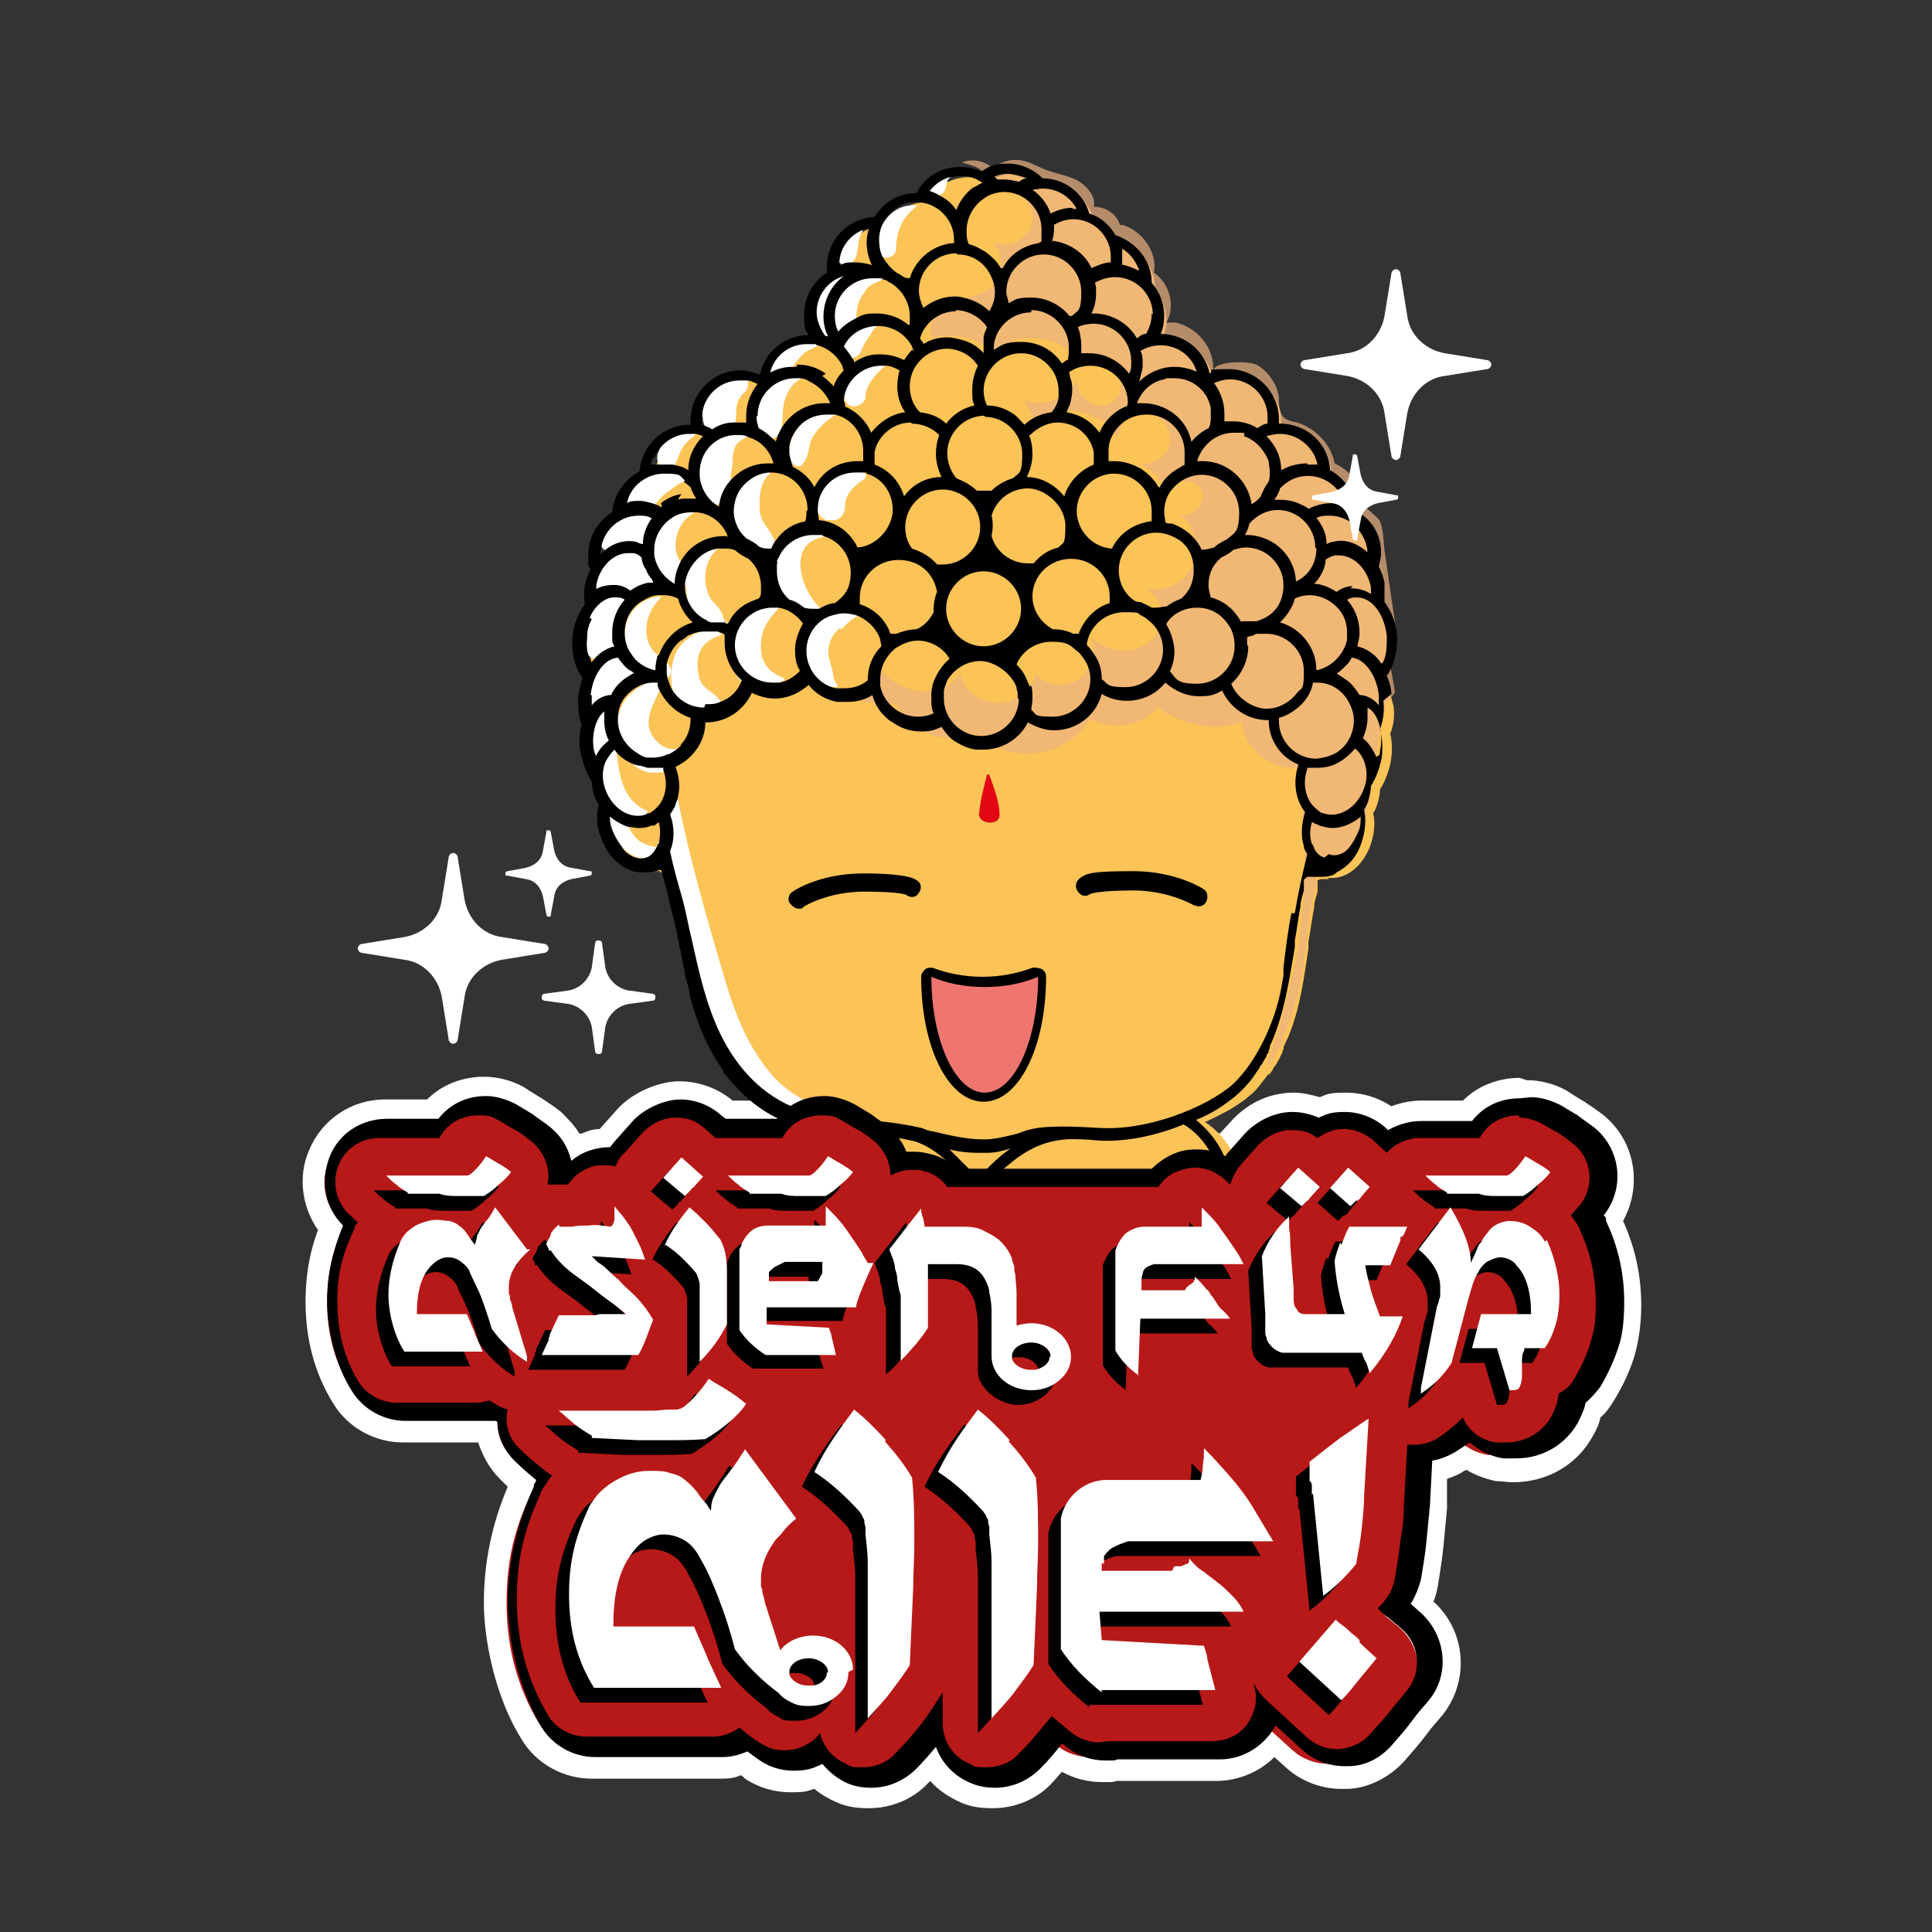 <?xml version="1.0" encoding="UTF-8"?> <svg xmlns="http://www.w3.org/2000/svg" version="1.1" viewBox="0 0 170.1 170.1"><rect x="0" y="0" width="170.1" height="170.1" fill="#333333" stroke="none"/><defs><style>.st0 { fill: #fcc357; } .st1 { isolation: isolate; } .st2 { fill: #fff; } .st3 { fill: #ee7570; } .st4 { fill: #e30613; } .st5 { fill: #b71918; } .st6 { fill: #ecb282; mix-blend-mode: multiply; opacity: .7; }</style></defs><g class="st1"><g id="Layout"><g id="White_schild"><path class="st2" d="M86.8,157.5c-.7,0-1.4-.1-2.1-.4-1.4-.6-2.5-1.7-3.1-3.1-.5.6-1.1,1.2-1.6,1.8-1,1.1-2.5,1.7-4,1.7s-1.4-.1-2.1-.4c-.9-.4-1.6-.9-2.2-1.6-.8.4-1.6.6-2.5.6s-2.1-.3-3-.9c-.4-.2-.7-.5-1.1-.8-.7.3-1.4.4-2.2.4h-11.2c-1.9,0-3.7-1-4.8-2.7-2-3.3-3-7-3-11.1s.8-6.8,2.3-10.1h0c0-.3.1-.4.2-.5-.6-.4-1.1-.9-1.7-1.5-1-1-1.6-2.3-1.7-3.6,0,0-.1,0-.2,0-.3,0-.6,0-1,0h-6.9c-2,0-3.7-1-4.8-2.7-1.5-2.4-2.2-5-2.2-8s.5-4.5,1.4-6.6c-1.6-1.6-2-3.9-1.2-6,.9-2.1,2.9-3.5,5.2-3.5h2.5c.1,0,.3,0,.4,0h1.6c1.1-1.3,2.6-2,4.3-2s1.9.2,2.7.7c.5.3,1.1.6,1.5.9.5.3,1,.7,1.5,1.1,1,.8,1.6,1.8,1.9,2.9.5-.4,1-.6,1.6-.8.6-.2,1.2-.3,1.9-.3h0c.1-.2.3-.4.4-.6l1.6-1.8c1.1-1.2,2.6-1.8,4.1-1.8s2.7.5,3.7,1.4l.3.3s2.5,0,2.5,0c.1,0,.3,0,.4,0h1.6c1.1-1.3,2.6-2,4.3-2s1.9.2,2.7.7c.5.3,1.1.6,1.5.9.5.3,1,.7,1.5,1.1.7.6,1.3,1.3,1.6,2.1.2,0,.5,0,.7,0,.5,0,.9,0,1.4.2.9.2,1.7.7,2.4,1.3h15.2c.1,0,.2,0,.3,0,0,0,.2,0,.3,0h1.3c.5-.6,1.2-1,2-1.3.7-.3,1.4-.4,2.1-.4s1.7.2,2.5.6c0,0,.1-.2.2-.2l1.6-1.8c1.1-1.2,2.6-1.8,4.1-1.8s1.6.2,2.3.5c.7-.3,1.5-.5,2.3-.5,1.4,0,2.7.5,3.7,1.4h.1c.8-.4,1.8-.6,2.8-.6h2.5c.1,0,.3,0,.4,0h1.6c1.1-1.3,2.6-2,4.3-2s1.9.2,2.7.7c.5.3,1.1.6,1.5.9.5.3,1,.7,1.5,1.1,2.4,1.9,2.8,5.4.9,7.8,0,0,0,.2.1.3v.2c1.2,2.3,1.7,4.7,1.7,7.1s-.2,2.8-.5,4.1c-.3,1.2-.9,2.4-1.6,3.5-.3.6-.8,1-1.3,1.5-.2.6-.4,1.2-.7,1.8-1.1,2-3.2,3.1-5.5,3.1s-.8,0-1.2,0c-1.1-.2-2.1-.7-2.9-1.4-.3.3-.7.5-1.1.8-.6.4-1.3.7-2,.8l-.2,3.8c0,1-.2,2.1-.3,3.1-.1,1.1-.3,2.3-.5,3.5-.1.8-.4,1.5-.8,2.1l.8.7c2.3,1.9,2.6,5.4.7,7.8-.4.5-.8,1-1.4,1.7-.6.7-1.2,1.5-1.9,2.3-1,1.1-2.4,1.8-3.9,1.9,0,0-.2,0-.3,0-1.4,0-2.7-.5-3.8-1.5l-2.4-2.1c-.1.3-.3.5-.5.7-1,1.4-2.7,2.2-4.4,2.2h-8.9c-.4,0-.7.1-1.1.1-1.2,0-2.4-.4-3.4-1.1-.2-.1-.3-.2-.5-.4-.6.7-1.2,1.4-1.9,2.1-1,1.1-2.5,1.7-4,1.7Z"></path><path class="st2" d="M133.8,98.4c.6,0,1.3.2,1.9.5.5.3,1,.6,1.4.8.5.3.9.6,1.4,1,1.7,1.3,1.9,3.8.6,5.4-.3.3-.5.6-.8.9.3.4.6.8.8,1.2,0,0,0,0,0,.1,1,2.1,1.4,4.3,1.4,6.4s-.2,2.5-.5,3.6c-.3,1-.8,2.1-1.4,3.1-.3.6-.8,1-1.4,1.3,0,.7-.3,1.4-.6,2-.8,1.4-2.3,2.3-4,2.3s-.6,0-.9,0c-1.3-.2-2.4-1-2.9-2.2,0,0,0,0,0,0-.6.6-1.3,1.2-2.2,1.8-.6.4-1.4.6-2.1.6s-.4,0-.6,0l-.3,5.4s0,0,0,0c0,1-.1,2-.3,3-.1,1.1-.3,2.2-.5,3.4-.1.6-.4,1.3-.8,1.8-.2.3-.5.6-.7.8.2.2.4.4.5.5,0,0,0,0,0,0,.2.2.3.2.4.3l1.2,1c1.6,1.4,1.8,3.8.5,5.4-.4.5-.8,1-1.4,1.7-.5.7-1.2,1.4-1.9,2.2-.7.8-1.7,1.2-2.7,1.3,0,0-.1,0-.2,0-1,0-1.9-.4-2.6-1l-3.7-3.4c-.4-.4-.8-.9-1-1.4v.2c.4,1.2.1,2.4-.6,3.4-.7,1-1.9,1.5-3.1,1.5h-9.1c-.3,0-.6.1-.9.1-.8,0-1.6-.3-2.3-.8-.6-.5-1.2-1-1.8-1.5-.2.2-.4.5-.6.7-.7.9-1.5,1.8-2.3,2.6-.7.8-1.8,1.2-2.8,1.2s-1,0-1.5-.3c-1.5-.6-2.4-2-2.4-3.6v-2.7c-.6.9-1.2,1.9-1.9,2.8-.7.9-1.5,1.8-2.3,2.6-.7.8-1.8,1.2-2.8,1.2s-1,0-1.5-.3c-1.2-.5-2-1.5-2.3-2.7-.2.2-.4.5-.7.7-.7.5-1.5.8-2.4.8s-1.5-.2-2.1-.6c-.7-.4-1.3-.9-1.9-1.4-.7.5-1.5.8-2.3.8h-11.2c-1.3,0-2.6-.7-3.3-1.8-1.8-3-2.8-6.4-2.8-10.2s.7-6.3,2.1-9.4c0,0,0,0,0-.1.3-.5.6-1,1-1.5-.4-.2-.7-.5-1.1-.8-.6-.5-1.2-1-1.7-1.5-1-.9-1.4-2.2-1.1-3.5-.4-.1-.8-.3-1.1-.5-.2-.1-.3-.2-.5-.3-.4.1-.8.2-1.3.2h-6.9c-1.3,0-2.6-.7-3.3-1.8-1.3-2.1-1.9-4.5-1.9-7.1s.5-4.3,1.5-6.4c0,0,0,0,0-.1,0-.2.2-.3.3-.5-.3-.2-.5-.5-.8-.7-1.1-1.1-1.5-2.8-.9-4.3.6-1.5,2-2.4,3.6-2.4,0,0,0,0,0,0h2.1s.3,0,.3,0c.1,0,.2,0,.3,0h1.8c.2,0,.4,0,.7,0,0,0,0,0,.1,0,0,0,0-.1.1-.2.7-1.2,2-1.8,3.3-1.8s1.3.2,1.9.5c.5.3,1,.6,1.4.8.5.3.9.6,1.4,1,1.2,1,1.7,2.5,1.4,3.8,0,0,0,0,.1,0,.3,0,.5,0,.8,0,.3,0,.6,0,.9,0,.5-.7,1.1-1.2,1.9-1.5.4-.2.9-.2,1.3-.2s.7,0,1,.1c.2-.5.4-.9.8-1.2l1.6-1.8c.8-.8,1.8-1.3,2.9-1.3s1.8.3,2.6,1l.9.8c.2,0,.4,0,.6,0s0,0,0,0h2.1s.3,0,.3,0c.1,0,.2,0,.3,0h1.8c.2,0,.4,0,.7,0,0,0,0,0,.1,0,0,0,0-.1.1-.2.7-1.2,2-1.8,3.3-1.8s1.3.2,1.9.5c.5.3,1,.6,1.4.8.5.3.9.6,1.4,1,.9.8,1.4,1.9,1.4,3,.6-.3,1.2-.5,1.9-.5s.6,0,1,.1c.9.2,1.6.7,2.1,1.4h.3s0,0,0,0c0,0,.2,0,.2,0h15.5c.1,0,.2,0,.3,0,0,0,.1,0,.2,0h2.1c.4-.6,1-1.2,1.8-1.4.5-.2,1-.3,1.4-.3,1,0,1.9.4,2.7,1.1.1.1.3.3.4.4.2-.6.5-1.2.9-1.7l1.6-1.8c.8-.8,1.8-1.3,2.9-1.3s1.6.2,2.3.7c.7-.5,1.5-.8,2.3-.8s1.8.3,2.6,1l1.2,1.1c.7-.8,1.8-1.3,2.9-1.3,0,0,0,0,0,0h2.1s.3,0,.3,0c.1,0,.2,0,.3,0h1.8c.2,0,.4,0,.7,0,0,0,0,0,.1,0,0,0,0-.1.1-.2.7-1.2,2-1.8,3.3-1.8M133.8,94.9c-1.9,0-3.7.7-5,2h-.8c-.2,0-.3,0-.5,0h-2.4s0,0,0,0h0c-.9,0-1.8.2-2.6.5-1.2-.8-2.6-1.2-4-1.2s-1.6.1-2.3.4c-.7-.2-1.5-.4-2.3-.4-2.1,0-4,.9-5.4,2.4l-1.1,1.2c-.6-.2-1.3-.3-2-.3s-1.9.2-2.7.5c-.7.3-1.4.7-2,1.2h-.6c-.1,0-.2,0-.3,0-.1,0-.2,0-.3,0h-14.5c-.8-.6-1.7-1-2.6-1.3-.5-.1-1-.2-1.5-.2-.4-.6-.9-1.2-1.5-1.7-.5-.4-1.1-.8-1.7-1.2-.5-.3-1-.6-1.6-1-1.1-.6-2.3-.9-3.5-.9-1.9,0-3.7.7-5,2h-.8c-.2,0-.3,0-.5,0h-1.8c-1.3-1.1-3-1.7-4.7-1.7s-4,.9-5.4,2.4l-1.6,1.8s0,0,0,0c-.6,0-1.1.2-1.6.4,0,0-.1,0-.2,0-.4-.7-1-1.3-1.6-1.9-.5-.4-1.1-.8-1.7-1.2-.5-.3-1-.6-1.6-1-1.1-.6-2.3-.9-3.5-.9-1.9,0-3.7.7-5,2h-.8c-.2,0-.3,0-.5,0h-2.4s0,0,0,0h0c-3,0-5.6,1.8-6.7,4.5-1,2.3-.6,5,.8,7-.8,2.1-1.1,4.2-1.1,6.3,0,3.3.8,6.3,2.4,8.9,1.3,2.2,3.7,3.5,6.2,3.5h6.6c.4,1.2,1,2.3,1.9,3.2.2.2.5.5.7.7-1.4,3.3-2.1,6.7-2.1,10.2s1.1,8.5,3.3,12c1.3,2.2,3.7,3.5,6.2,3.5h11.2c.6,0,1.3,0,1.9-.3.1,0,.3.2.4.3,1.2.8,2.6,1.2,4,1.2s1.4-.1,2.1-.3c.6.5,1.3.9,2,1.2.9.4,1.8.5,2.8.5,2,0,3.9-.8,5.2-2.2,0,0,.1-.1.2-.2.7.8,1.6,1.4,2.7,1.9.9.4,1.8.5,2.8.5,2,0,3.9-.8,5.2-2.2.3-.3.6-.7.9-1,1.1.6,2.3.9,3.5.9s.9,0,1.3-.1h8.8c1.9,0,3.8-.8,5.1-2.1l1,.9c1.3,1.2,3.1,1.9,4.9,1.9s.2,0,.4,0c1.9,0,3.8-1,5.1-2.4.7-.8,1.4-1.6,2-2.4.5-.7,1-1.2,1.4-1.7,2.4-3,2.1-7.4-.8-10,.2-.4.3-.9.4-1.4.2-1.3.4-2.5.5-3.6.1-1.1.2-2.2.3-3.2v-2.6c.6-.2,1.1-.4,1.5-.7,0,0,.1,0,.2-.1.8.5,1.7.8,2.6,1,.5,0,1,.1,1.5.1,3,0,5.6-1.5,7-4,.3-.5.6-1.1.7-1.7.5-.4.9-1,1.2-1.5.8-1.3,1.4-2.6,1.8-3.9.4-1.4.6-2.9.6-4.5,0-2.5-.5-5-1.6-7.4,1.7-3.1,1.1-7-1.7-9.3-.5-.4-1.1-.8-1.7-1.2-.5-.3-1-.6-1.6-1-1.1-.6-2.3-.9-3.5-.9h0Z"></path></g><g id="Icon"><path class="st0" d="m122.4 61.1c0-0.6-0.2-1.1-0.4-1.6v-0.1c0-0.1 0.2-0.2 0.2-0.3 0.5-0.9 0.8-2 0.7-3.2 0-1-0.5-2-1-2.8s0 0 0 0v-1.7c0-0.5-0.3-0.9-0.5-1.3s0 0 0 0c0.1-0.4 0.2-0.8 0.2-1.2 0-1.5-0.8-2.9-2.1-3.6s0-0.1 0-0.1c0-1.5-1-2.8-2.3-3.5s0-0.1 0-0.1c-0.1-2.2-2-4-4.2-4s-0.1 0-0.1 0h-0.1s0-0.1 0-0.1v-0.4c0-2.3-1.9-4.2-4.2-4.2s-1.1 0.1-1.7 0.4h-0.1c-0.4-2-2.1-3.4-4.2-3.4s0 0 0 0h-0.2s0-0.2 0-0.2c0.2-0.5 0.3-1 0.3-1.5 0-1-0.4-2-1-2.8s0 0 0 0c0-1.9-1.3-3.5-3.1-4s0 0 0 0c-0.5-0.9-1.3-1.5-2.2-1.9s0 0 0 0c-0.5-1.8-2.1-3-4-3s0 0 0 0c-0.8-0.8-1.9-1.2-3-1.2s-1.6 0.2-2.3 0.7 0 0 0 0c-0.6-0.3-1.2-0.4-1.8-0.4-1.6 0-3 0.9-3.7 2.2-1.5 0-2.8 0.8-3.6 2-2.3 0.1-4 2-4 4.2s0 0.3 0 0.5v0.1c-1.2 0.8-2 2.1-2 3.6s0.1 1.2 0.4 1.7v0.2h-0.1c-2 0-3.8 1.4-4.2 3.4v0.2s-0.2 0-0.2 0c-0.5-0.2-1.1-0.4-1.7-0.4-2.3 0-4.2 1.9-4.2 4.2s0 0.3 0 0.4-0.1 0.1-0.1 0.1h-0.1c-2.2 0-4.1 1.8-4.2 4v0.1c-1.3 0.7-2.2 2-2.3 3.5v0.1c-1.3 0.8-2.1 2.1-2.1 3.6s0 0.8 0.2 1.2c-0.2 0.4-0.4 0.9-0.5 1.3-0.1 0.6-0.1 1.1 0 1.7-0.6 0.8-1 1.8-1 2.8-0.1 1.3 0.2 2.6 0.9 3.5v0.1c-0.2 0.5-0.3 1.1-0.4 1.6 0 0.8 0 1.7 0.3 2.4s0 0 0 0c-0.2 0.8-0.3 1.8 0 2.8 0.2 0.8 0.4 1.5 0.9 2.2s0 0 0 0c0 0.4 0.1 0.8 0.2 1.2 0.1 0.3 0.2 0.6 0.4 0.9s0 0 0 0c-0.2 0.8-0.1 1.8 0.2 2.7 0.6 1.8 2 3 3.4 3s0.2 0 0.3 0v0.1c0.4 0 0.7 0 1-0.1 0 0 0.2 0 0.3-0.1h0.2c0.3 1 0.6 2 0.8 3.1 0.3 1.1 0.6 2.3 0.8 3.5 0.2 0.8 0.3 1.6 0.5 2.4v0.2c0.2 0.7 0.4 1.4 0.5 2.1 0.6 2.2 1.4 4.2 2.7 6.1l0.2 0.3v0.2c0.2 0 0.2-0.1 0.3-0.2v-0.1s0.5 0.7 0.9 1.2c0.3 0.3 0.5 0.6 0.6 0.7 0.4 0.5 1 1 1.5 1.3 1.1 0.8 2.3 1.3 3.6 1.7h0.3 0.4l-0.2 0.4c-0.3 0.4-0.5 0.8-0.7 1.2v0.2h-0.3c-0.3-0.1-0.7-0.2-1.1-0.2-0.6 0-1.3 0.2-1.8 0.5-0.9 0.5-1.6 1.4-1.9 2.5s42.5 0 42.5 0v-0.2c-0.2-1.6-1.3-3.4-2.8-4.5l-0.3-0.2 0.4-0.2c1.5-0.7 2.7-1.4 3.6-2.2 0.4-0.3 0.7-0.7 1-1.1 0 0 0.5-0.6 0.6-0.8v0.2c0.1-0.2 0.3-0.4 0.4-0.6 0-0.1 0.1-0.2 0.2-0.3 0.1-0.2 0.3-0.5 0.4-0.7 0-0.1 0.1-0.2 0.2-0.4 0 0 0-0.2 0.1-0.3 0-0.2 0-0.3 0.1-0.4 0.1-0.3 0.3-0.6 0.4-0.9 1-2.5 1.3-5 1.7-7.6v-0.6c0.2-1 0.3-2 0.5-3 0-0.5 0.2-1 0.3-1.4v-0.3-0.6-0.1c0.1 0 0.2-0.1 0.3-0.1h0.2 0.3 0.2l-0.1-0.1h0.4c1.4 0 2.8-1.2 3.4-3 0.3-0.9 0.4-1.9 0.2-2.7 0.2-0.3 0.3-0.6 0.4-0.9 0.1-0.4 0.2-0.8 0.2-1.2s0 0 0 0c0.4-0.6 0.7-1.4 0.9-2.2 0.2-1 0.2-1.9 0-2.7s0 0 0 0c0.3-0.7 0.4-1.6 0.3-2.4zm-64.2 14.5s0 0 0 0 0 0 0 0zm57.2 0.4v-0.2s0 0 0 0l0.2 0.2h-0.2z"></path><path class="st6" d="m122 62c0 0.8-0.4 1.5-0.5 2.3-0.3 1.8-0.5 3.6-0.8 5.4-0.2 1.3-0.4 2.6-1 3.7s-1.6 2.1-2.8 2.4v0.7 0.1h-0.2-0.3-0.2s-0.2 0-0.3 0.1v0.1 0.6 0.3c-0.1 0.5-0.2 1-0.3 1.4-0.2 1-0.4 2-0.5 3v0.6c-0.4 2.6-0.7 5.2-1.7 7.6-0.1 0.3-0.2 0.6-0.4 0.9 0 0 0 0.2-0.1 0.3 0 0.2 0 0.3-0.1 0.4 0 0.1-0.1 0.2-0.2 0.4s-0.3 0.5-0.4 0.7c0 0.1-0.1 0.2-0.2 0.3-0.1 0.2-0.3 0.4-0.4 0.6 0 0 0-0.1-0.1-0.2 0.6-1.5 1.1-3 1.5-4.5 0.3-1.2 0.6-2.4 0.9-3.7 0.4-1.8 0.6-3.6 0.8-5.5 0.4-4.1 0.2-8.3-0.5-12.4-2.4 0.2-4.7-1.8-4.9-4.1-1.4 0.7-2.9 0.6-4.3 0.2-0.3 0-3.3-1.1-2.9-1.6-1.4 1.8-4.2 2.3-6.1 1.2-1.1 1.7-2.9 2.8-4.8 3-1.5 0.2-3-0.2-4.3-0.9-0.1 0-0.2-0.1-0.3-0.2-0.3-0.2-0.6-0.4-0.8-0.6-0.1 0-0.2 0.1-0.4 0.2h-0.2c-0.4 0.1-0.8 0.2-1.3 0.2-1.7 0-3.4-0.7-4.5-2 0-0.1-0.2-0.2-0.2-0.4l-0.3-0.6h-0.3-0.2c-1.4 0-2.8-0.2-3.9-1-0.1 0-0.2-0.1-0.3-0.2-0.2-0.1-0.3-0.3-0.5-0.4 1.4 0.7 3.3 0 4-1.3 1.6 2 5.3 2.6 6.8 0.2 0.4 1.5 1.8 2.6 3.3 2.6s3-1 3.4-2.5c1 1 2.6 1.2 3.8 0.4 1.1-0.8 1.6-2.4 1.1-3.7 0.9 0.9 2.3 1.4 3.6 1.1 1.3-0.2 2.4-1.3 2.6-2.6 0.2-1.1-0.5-2.4-1.5-2.8 1.6 0.4 3.4-0.4 4.1-1.8 0.8-1.5 0.4-3.7-1-4.7 1.2 0.4 2.5-1.3 1.8-2.3-0.7-1.1-2.7-0.7-2.9 0.6-0.4-1.3-1.3-2.3-2.6-2.8 1.2 0.3 2.6-0.6 2.8-1.8s-0.8-2.6-2-2.7-2.5 0.9-2.6 2.2c-1.4-2.4-5.1-3.1-7.3-1.5-0.3-0.6-0.6-1.1-0.9-1.7 1.8 0.6 3.9-0.3 4.7-2-0.3 1.3 1 2.6 2.3 2.4s2-1.9 1.3-3-2.5-1.2-3.3-0.1c-0.6-2.4-3.5-3.2-5.7-2.7-0.2 0-2.3 1-2.2 1.1-1.3-1.3-3.5-1.8-5.2-1.2v-0.1c-0.4-0.7 0-1.7 0.5-2.3 0.7-0.6 1.6-0.9 2.4-1.1 0.9-0.3 1.8-0.5 2.4-1.2 1-1 1-2.8 0-3.8 1.1 0.6 2.6 0 3.2-1 0.6-1.1 0.2-2.6-0.8-3.3s-2.6-0.4-3.3 0.6c0.4-0.6 0.6-1.3 0.3-2-0.3-0.9-1.2-1-2.1-1.3 1-0.4 2.1-0.1 2.8 0.6 0.5-0.7 1.5-0.9 2.3-0.8s1.6 0.6 2.4 0.9c0.9 0.3 1.9 0.5 2.7 0.9 0.8 0.5 1.6 1.4 1.4 2.3 1 0 2 0.6 2.3 1.6 0.2 0 0.3 0 0.5 0.1 1.6 0.6 2.8 2.4 2.5 4.1 1.4 1 1.9 2.9 1.1 4.4h0.2 0.6c1.9 0.4 3.5 2.3 3.3 4.3 0.1-1 3.2-0.9 3.8-0.6 1 0.5 1.9 1.8 2 2.9 0 0.5 0 1.1 0.3 1.6 0.3 0.4 0.8 0.5 1.3 0.6 1.6 0.5 3 1.9 3.3 3.6 1.4 0.6 2.5 2.1 2.5 3.7 0 0 1.4 1.1 1.5 1.4 0.3 0.7 0.3 1.8 0.4 2.6 0.3 2.1 0.6 4.1 0.9 6.2 0.2 1.3 0.4 2.9-0.4 3.9 0 0 0.4 2 0.4 2.4z"></path><path class="st2" d="M57.6,76.5s0,0,0,0h0c0,0,0,0,0,0ZM77.2,99c-.6-.1-1.1-.2-1.7-.4-2.7-.7-5.4-1.7-7.3-3.7-2.2-2.4-3.4-5.4-4.3-8.4-1.6-5.4-3.2-10.9-4.3-16.5,0-.1,0-.2,0-.3-.2-.8-.3-1.6-.4-2.3h0c.5-.3.9-.8,1-1.6,0,0,0-.2-.1-.1-1.3.9-3-.7-3-2,0-1.4.9-2.4,1.2-3.6,0,0,0-.1,0-.1.1,0,.3-.1.4-.2,1.2-1.1-.7-1.9-1.2-2.5-1.1-1.4-.6-3.5.7-4.7,0,0,0-.1,0-.1-4.2.4-4.1,5.9-.7,7.5,0,0,0,0,0,0-.8.1-1.6.7-2.2,1.3-1.1,1.2-1.2,3.1-.6,4.5.5,1.3,1.8,2.5,3.4,2.2.4,0,.7-.2,1-.3,0,0,0,0,0,0,0,.2.1.4.2.5.2.7.3,1.4,0,2.1-.2.7-.6,1.3-.7,2,0,.1.2.9.2,1.2,0,.5-.2.9-.4,1.3,0,.3.1.6.2.8h0c.3,1.1.6,2.1.9,3.2.7,2.5,1.3,5.1,1.9,7.7-.2-.3-.4-.6-.6-.9.2.7.4,1.4.5,2.1,0,0,0,0,0,0,.6,2.2,1.4,4.2,2.7,6.1l.2.3c0-.1.2-.3.2-.4,0,.1,0,.2,0,.4.2.4.6.7,1,1,.2.2.4.3.5.4.8.6,1.5,1.4,2.3,1.9,1,.6,2,1,3,1.3,1.2.3,2.4.4,3.7.5.8,0,1.6,0,2.4,0,.1,0,.2-.2,0-.2ZM65.7,60.4c1,.5,2.4,0,3.3-.5.1,0,0-.2,0-.2-1.5-.6-2.1-1.5-2-3.1.1-1.4.7-2.1,1.6-3.1,0,0,0,0,0-.1-2.2-1.5-4.2,1.7-4.3,3.6,0,1.2.3,2.8,1.5,3.4ZM74.1,55.4c.4-.4,1.1-1.2,1.7-1.2.3,0,.3-.4,0-.5-1.2-.5-1.9-.8-3.1,0-.9.6-1.5,1.5-1.8,2.6-.6,2.2.5,4.2,2.8,4.2,0,0,.1,0,0-.2-.4-.5-.3-1-.5-1.6-.2-.7-.4-1.2-.2-1.9.1-.6.5-1.1.9-1.5ZM63.8,54.7c-.1-.3-.2-.7-.4-1-.4-.6-.9-.8-1.1-1.6-.5-1.4-.1-3,1-3.9,0,0,0,0,0,0-1.7-.4-2.6.4-3,1.7,0,0,0,0,0,0-1.5-1.3-.8-4,.9-4.8.1,0,0-.2,0-.2-1.5.2-2.8.8-3.4,2.3-.6,1.5,0,3.2,1.1,4.3.5.4,1.1.4,1.5,0,0,1.7.7,3.5,1.8,4-1.1.1-2.3,1.1-2.7,2-.8,1.9-.5,4.7,1.6,5.6.8.4,3-.2,2.3-1.4-.6-.9-1.7-1-1.9-2.3-.3-1.8.2-2.9,2-3.5,0,0,0,0,0-.1-.1-.1-.3-.2-.4-.2.3,0,.5-.2.8-.4.1,0,.2-.3.1-.4ZM72.6,29.8c.2,0,.6,0,.6-.4.1-.9-.5-1.6-.4-2.5,0-1.2.9-2,1.7-2.8,0,0,0,0,0,0-1.2.3-2.2,1.2-2.6,2.4-.4,1-.5,2.9.7,3.3ZM76.7,25.1c.3-.2.7-.3,1-.5,0,0,0,0,0,0-.7-.8-2.2-.3-2.9.2-1.1.9-1.6,2.3-1.6,3.7,0,.6.4.9.8,1,0,0-.1.2-.1.3-.3.6-.1,1.3.5,1.6.7.3,1.3,0,1.5-.7.2-.5.6-1,.9-1.5,0-.1.7-.7.6-.9-.3-.4-1.2-.3-1.7-.2,0,0-.2,0-.3,0,0-.8.1-1.6.6-2.2.2-.3.3-.6.7-.8ZM68.7,38c.3-.9.1-1.9.4-2.8.3-.9.7-1.5,1.5-1.9,0,0,0,0,0,0-.4-.2-.8-.3-1.2-.2.1-.1.2-.3.3-.5.2-.6.7-1.1,1.1-1.5.5-.4,1.1-.5,1.6-.9,0,0,0,0,0-.1-.5-.6-1.8-.4-2.4-.2-1.1.4-1.8,1.2-2.2,2.2-.2.5.2,1.1.7,1.2,0,0,0,0,0,0-.4.2-.7.4-.9.6-1,1-1.4,3.1-.7,4.3.4.8,1.5.5,1.8-.2ZM63.8,37.7c.5,0,1-.3,1-.9,0-.7,0-1.4.5-2,0-.1.2-.2.3-.3.3-.3.3-.7.2-1,.1,0,.2-.1.3-.1.3,0,.2-.5,0-.5-1,0-2.1,0-2.9.6-1.1.8-1.5,2.3-1.3,3.5.1,1,1.4,1.2,2.1.6ZM63,38.2c-1.9,1-2.3,3.1-1.8,5,.1.5.6,1,1.1,1.1.2,0,.5.1.7.2,0,0,.2,0,.2,0,.1-.3.5-.5.7-.7.2-.3.3-.6.4-1,0-.7.1-1.4.2-2,0-.5,0-1.1.3-1.6.3-.5.9-.6,1.3-1,0,0,0,0,0,0-.6-.9-2.5-.4-3.2,0ZM57.8,74.6c-.9-.2-1.6-.4-2.1-1.2-.3-.4-.5-.9-.7-1.4.7.3,1.4.3,2-.4,0,0,0-.2,0-.2-2.4-1-2.5-3.5-2.8-5.8,0,0,0,0-.1,0,0,0,0,0,0,0,0-.5,0-1,0-1.4,0-.6-.1-3.9.7-3.9,1,0,1.4-1.1.8-1.9-.8-.9-1.1-2.2-1.2-3.5.1-.4.2-.7.4-1.1.6-1.2,1.4-1.7,2.6-2.3.7-.3.8-1.3.5-1.9-.5-.8-.5-1.6-.4-2.5,0-.4.2-.8.2-1.2,0-.2,0-.4,0-.5-.1-.3-.1-.3,0-.1,0-.3-.1-.6-.4-.6,0,0,0,0,.1,0,.5-.5.8-1,1.4-1.4.6-.4,1.1-1,1.9-.9.4,0,.4-.5,0-.6-.6-.2-1.1-.4-1.6-.6.6-.4.6-1.2,1-1.8.4-.6,1-1,1.5-1.4,0,0,0-.2,0-.2-.8-.3-1.7,0-2.4.5-.7.5-1.7,1.6-1.2,2.6,0,0,.1.2.2.2-.2,0-.3,0-.5.1-.8.3-1.8,1-2.2,1.9-.2.3-.5.6-.5,1,0,.3.3.5.5.5-.1,0-.3.1-.4.2-.9.5-1.7,1.3-2.1,2.2-.2.5-.2,1.1.2,1.4.1,0,.2.2.3.2-.7.6-1.1,1.3-1.4,2.1-.3.8.2,1.4.7,1.6-.1.2-.2.3-.3.5,0,0,0,0,0,0,0,0-.1.1-.1.2,0,0,0,.1,0,.2-.6,1.2-.9,2.5-.8,3.8,0,.6.4,1,.9,1.1.1.2.2.4.4.6-.6.7-1,1.6-1.1,2.7-.1,1.2,0,2.2.3,3.3.2.9,0,1.7.8,2.2-.2,1,0,2.1.5,3,.1.3.4.6.6.9-.5.5-.4,1.3-.2,1.9.2.7.7,1.6,1.2,2.1.5.5,1.3.9,2,.7.5-.1,1.2-.5,1.1-1.2,0,0,0-.2-.1-.2ZM72.1,53.7c.1,0,.1-.2,0-.3-1.6-1.5-2.8-5.5.3-6.1.2,0,.2-.3,0-.4-2.3-.6-3.9,1.1-4.2,3.3-.3,2.2,1.4,4.6,3.8,3.5ZM67.8,41.6s0,0,0,0c-4.1-.7-4.3,6.2-1,7.4,1,.4,1.7-.8,1.3-1.6-.4-.9-1.1-1.4-1.2-2.4-.1-1,0-2.7.9-3.3ZM70.6,40.9c.7-.6.5-1.7,1-2.5.5-.8,1.2-1.4,2-1.9,0,0,0-.1,0-.1-1.1-.3-2.3.1-3.1,1-.8.8-1.6,2.7-.6,3.5.2.2.5.2.8,0ZM76.3,41.8c-.8-.7-1.7-.5-2.6-.1-1.1.5-1.7,1.7-1.8,2.9,0,.5.4,1.1.9,1.2.2,0,.4,0,.7,0,.6-.1.9-.7.9-1.2,0-1.2.9-1.9,1.8-2.5,0,0,0-.1,0-.2ZM75.8,32.5c-.7.5-1.4,1.2-1.5,2.1,0,.6.2,1.1.8,1.2.5,0,1.2-.4,1.1-1,0-.4.3-1,.6-1.4.3-.4.8-1,1.2-1.2,0,0,0-.1,0-.1-.8-.1-1.5-.1-2.2.4ZM77.3,22.1c.2.9,1.6.7,1.6-.2,0-1.6.6-2.9,1.9-3.8,0,0,0,0,0,0-2.3-.3-3.9,2-3.5,4.1ZM75.2,22.9c.3-.4.3-1.1.4-1.6,0-.2.1-.4.2-.7.1-.2.2-.3.2-.5,0,0,0-.1-.1-.2-.5-.2-1.2.4-1.5.7-.6.5-1,1.3-.8,2.1.2.7,1.2.8,1.6.2ZM83.7,15.4c-.3-.2-.7,0-1,0-.4.2-.8.6-.9,1,0,.3,0,.7.4.8.3.1.7,0,.9-.3.2-.3.2-.6.3-.9,0-.2.3-.4.4-.6,0,0,0,0,0-.1Z"></path><path class="st3" d="m86.7 96.7c-2.9 0-5.1-4.7-5.1-10.6 0-0.1 0-0.3 0.2-0.3h0.2s0.1 0 0.2 0c1.4 0.6 2.9 0.8 4.5 0.8s3.2-0.3 4.5-0.8h0.2 0.2c0.1 0 0.2 0.2 0.2 0.3 0 6-2.2 10.6-5.1 10.6z"></path><path class="st4" d="m86.9 68.2c-0.3 1.2-0.6 2.3-0.7 3.5 0 0.9 1.8 1 1.8 0.1 0-1.3-0.5-2.4-0.9-3.6h-0.2z"></path><path d="M91.4,86c0,5.6-2.1,10.2-4.7,10.2s-4.7-4.6-4.7-10.2c1.4.6,3,.9,4.7.9s3.3-.3,4.7-.9M82,85.2c-.2,0-.3,0-.5.1-.2.2-.4.4-.4.7,0,6.2,2.4,11,5.5,11s5.5-4.8,5.5-11c0-.3-.1-.5-.4-.7-.1,0-.3-.1-.5-.1s-.2,0-.3,0c-1.3.5-2.8.8-4.4.8s-3.1-.3-4.4-.8c0,0-.2,0-.3,0h0ZM70.8,79.8s2.1-1.3,5.3-1.3,3.8.3,3.7.3c.4.3.9.2,1.1-.2.3-.4.2-.9-.2-1.1-.5-.4-2.2-.6-4.7-.6-3.8,0-6.1,1.5-6.2,1.6-.4.2-.5.8-.2,1.1.2.2.4.4.7.4s.3,0,.4-.1ZM106.2,79.4c.2-.4.1-.9-.2-1.1,0,0-2.4-1.6-6.2-1.6s-4.1.2-4.7.6c-.4.3-.5.8-.2,1.2.3.4.7.5,1.1.2,0,0,.7-.3,3.8-.3s5.3,1.3,5.3,1.3c.1,0,.3.1.4.1.3,0,.5-.1.7-.4ZM61.9,55.3s0,0,0,0c0,0,0,0,0,0,0,0-.1,0-.2-.1,0,0,0,0,0,0,0,0,0,0-.1-.1,0,0,0,0,0,0,0,0-.1,0-.2.1,0,0-.2.1-.3.2,0,0,0,0-.1,0,0,0,0,0-.1.1-.4.3-.7.6-1,1,0,0-.1.1-.2.2.2-.2.4-.4.7-.6h0c0,0,.2-.2.3-.2,0,0,0,0,0,0,.2,0,.3-.2.5-.3,0,0,0,0,.1,0,0,0,0,0,.1,0,.1,0,.3,0,.4-.1,0,0,0,0,0,0,0,0,.1,0,.2,0,0,0,0,0-.1,0ZM70.1,32.3c0,0-.2,0-.2,0,0,0,0,0,0,0,0,0,0,0,0,0,0,0,0,0,0,.1,0,.2-.2.3-.3.5.4,0,.9,0,1.2.2,0,0,0,0,0,0,0,0,0,0-.1,0,.3,0,.6.1.9.3,0,0,.2,0,.3-.1.1,0,.3-.1.4-.2.1,0,.3-.1.4-.2-.7-.5-1.5-.8-2.5-.8ZM58.3,44.8c-.3-.2-.6-.3-.9-.4,0,.1-.2.2-.3.3,0,0,0,0-.1,0,.3,0,.5.3.4.6,0-.1-.1-.1,0,0,0,0,0,0,0,0,0,0,0,0,.1,0h0c0,.2,0,.2,0,.3,0,0,0,.2,0,.3,0,.4-.2.8-.2,1.2,0,.4,0,.7,0,1,0,0,0,0,0,.1,0,0,0,0,0,.1,0,0,0,0,0,0,0,0,0,.1,0,.2,0,0,0,0,0,.1,0,0,0,0,0,.1,0,0,0,0,0,.1,0,0,0,0,0,.1,0,0,0,0,0,0,0,0,0,0,0,.1,0-.1,0-.2.1-.4,0-.1,0-.2.1-.3,0-.1,0-.3,0-.5,0-1.2.7-2.3,1.7-2.9,0,0,0,0,0,0,0,0,0,0,0-.1.3-.4.5-.9.8-1.3-.7.1-1.3.4-1.8.8ZM78.1,63.1s0,0,0,0c0,0,0,0,0,0h0s0,0,0,0c0,0,0,0-.1-.1-.1,0-.2-.2-.3-.3,0,0,0,0-.1-.2h0c0,0-.1,0-.2,0,.3.4.6.7,1,.9,0-.1-.2-.2-.2-.4ZM78.1,63.1s0,0,0,0c0,0,0,0,0,0h0s0,0,0,0c0,0,0,0-.1-.1-.1,0-.2-.2-.3-.3,0,0,0,0-.1-.2h0c0,0-.1,0-.2,0,.3.4.6.7,1,.9,0-.1-.2-.2-.2-.4ZM122.5,61.1c0-.6-.2-1.1-.4-1.6,0-.1.2-.2.2-.3.5-.9.8-2.1.7-3.3-.1-1.1-.5-2.1-1.1-2.9,0-.6,0-1.1,0-1.7-.1-.5-.3-1-.5-1.4.1-.4.2-.8.2-1.2,0-1.4-.6-2.6-1.7-3.4-.1-.1-.3-.2-.5-.3,0-.9-.3-1.7-.8-2.3-.4-.5-.9-1-1.5-1.3-.1-2.3-2-4.1-4.4-4.1s0,0-.1,0c0-.1,0-.3,0-.4,0-2.4-2-4.4-4.4-4.4s-1.2.1-1.7.4c-.4-2-2.2-3.5-4.3-3.5s0,0,0,0c.2-.5.3-1,.3-1.6,0-1.1-.4-2.1-1.1-2.9,0-2-1.4-3.6-3.2-4.2-.5-.9-1.3-1.6-2.3-1.9-.5-1.8-2.2-3.1-4.1-3.1-.8-.8-1.9-1.3-3.1-1.3s-1.7.3-2.3.7c-.6-.3-1.2-.4-1.9-.4-1.7,0-3.1.9-3.8,2.3h0c-1.6,0-2.9.8-3.7,2.1-2.3.1-4.2,2-4.2,4.4s0,.4,0,.5c-1.2.8-2,2.1-2,3.7s.1,1.2.4,1.8c0,0,0,0,0,0-2.1,0-3.9,1.5-4.3,3.5-.5-.2-1.1-.4-1.7-.4-2.4,0-4.4,2-4.4,4.4s0,.3,0,.4c0,0,0,0-.1,0-2.3,0-4.2,1.8-4.4,4.1-1.3.7-2.3,2.1-2.4,3.6-1.3.8-2.1,2.2-2.1,3.7s0,.9.2,1.3c-.2.4-.4.9-.5,1.4-.1.6-.1,1.2,0,1.7-.6.8-1,1.8-1.1,2.9-.1,1.4.2,2.7.9,3.6-.2.5-.3,1.1-.4,1.6,0,.9,0,1.7.3,2.5-.2.8-.3,1.8,0,2.8.2.8.5,1.6.9,2.2,0,.4.1.8.2,1.2.1.3.3.6.4.9-.2.8-.2,1.8.2,2.8.6,1.8,2.1,3.1,3.5,3.1,0,0,.2,0,.3,0,.4,0,.7,0,1-.1,0,0,0,0,0,0,0,0,.2,0,.3-.1,0,0,.1,0,.2,0,.3,1,.6,2,.8,3.1.3,1.1.6,2.3.8,3.5.2.8.3,1.6.5,2.4,0,0,0,.1,0,.2.2.7.4,1.4.5,2.1,0,0,0,0,0,0,.6,2.2,1.4,4.2,2.7,6.1l.2.3v.2c.1,0,.4.4.4.4.4.5.9,1,1.4,1.5,1.6,1.5,3.2,2.3,4.9,2.8.2,0,.4.1.6.2-.3.4-.5.8-.7,1.3-.4-.1-.9-.2-1.3-.2-.4,0-.8,0-1.2.2-.2,0-.4.1-.5.2-1,.5-1.7,1.5-2,2.6,0,0,0,0-.1,0h3.5c-.3,0-.6-.1-.8-.2-.5,0-.9-.1-1.4-.1.3-.6.8-1.2,1.4-1.5.8-.4,1.8-.4,2.7-.2.7.1,1.5.4,2.1.6.3.1.5.2.8.3.4.2.9.4,1.3.6.3.2.5.3.8.5h.8c-.2-.2-.4-.4-.7-.6.4.2.8.4,1.2.6h.9c-.6-.5-1.2-.9-1.8-1.2-1.4-.9-3-1.4-4.6-1.6.1-.5.4-.9.8-1.3,1,.2,2.1.3,3.2.4,0,0,.1,0,.2,0,1.6.1,3.3.3,5,.7,1.7.6,2.9,1.8,4,3h1.3c-.2-.2-.4-.4-.6-.6-.5-.5-1.1-1.1-1.7-1.7.8.2,1.6.3,2.5.3s.5,0,.8,0c.8,0,1.5-.2,2.1-.4-.9.6-1.7,1.4-2.5,2.2,0,0-.2.1-.2.2h1.4c1.8-1.6,3.4-3,6.3-3.2.9,0,1.7,0,2.5.1h0c2.5.2,5.3-.4,7.7-1.4,1.6.9,2.9,2.9,3,4.4h1.6s0,0-.1,0c-.2,0-.4-.1-.5-.1-.2-1.7-1.4-3.5-2.9-4.7,1-.4,1.9-.9,2.7-1.5,1-.7,1.9-1.6,2.5-2.5,0,0,0,0,0,0,.1-.2.3-.4.4-.6,0-.1.1-.2.2-.3.1-.2.3-.5.4-.7,0-.1.1-.2.2-.4,0,0,0-.2.1-.3h0c0-.2,0-.3.1-.4,1.2-2.7,1.6-5.6,2.1-8.5,0-.2,0-.4,0-.6.2-1,.3-2,.5-3,0-.5.2-1,.3-1.4,0,0,0,0,0,0,0,0,0,0,0,0,0,0,0,0,0,0,0,0,0-.2,0-.3,0,0,0,0,0,0,0-.2,0-.4,0-.6,0,0,0,0,0,0,0-.1.2-.2.3-.3,0,0,0,0,0,0,0,0,.1,0,.2,0,.2,0,.4,0,.6,0,0,0,0,0,0,0h0c0,0,.1,0,.2,0,0,0,0,0,0,0,.1,0,.3,0,.3,0,0,0,.6,0,.7-.1.2,0,.4-.1.6-.3.4-.2.8-.5,1.1-.8.5-.5.9-1.2,1.1-1.9.3-.9.4-1.9.2-2.8.2-.3.3-.6.4-.9.1-.4.2-.8.2-1.2.4-.6.7-1.4.9-2.2.2-1,.1-2-.1-2.8.3-.8.4-1.6.3-2.5ZM121.2,66.6h0s0,0,0,.1c-.3-.7-.7-1.3-1.2-1.7.2-.5.4-1.1.4-1.8s0-.6,0-.9c.4.2.7.6.9,1.1.2.5.3,1,.3,1.6h0c0,.4,0,.7-.1,1.1,0,.1,0,.3-.1.4ZM116.6,75.5c-.4-.1-.7-.4-.9-.8,0-.1-.1-.3-.2-.4-.2-.6-.2-1.2,0-1.9,0,0,.2,0,.2.1.1,0,.3.1.5.2,0,0,0,0,0,0,.4.1.7.2,1.1.2.9,0,1.8-.4,2.5-1,0,.4,0,.9-.2,1.3-.3.7-.7,1.4-1.2,1.8,0,0,0,0,0,0,0,0,0,0,0,0,0,0,0,0,0,0,0,0,0,0,0,0,0,0,0,0,0,0,0,0,0,0,0,0,0,0,0,0,0,0-.5.3-1,.4-1.4.2ZM57.6,40.3h0c.5-1.2,1.7-2.1,3.1-2.1s.3,0,.4,0c.3,0,.5.1.8.2-.8.8-1.3,1.8-1.3,3-.4-.3-.9-.4-1.4-.5h0c-.3,0-.6,0-.9,0s-.4,0-.7,0c0,0-.2,0-.3,0,0-.2.1-.4.2-.6ZM115.1,67.8c0,0,0-.1,0-.2.3,0,.5,0,.8,0s0,0,.1,0c.5,0,1.1-.1,1.5-.3.7-.3,1.3-.8,1.8-1.4.9.7,1.3,2.2.8,3.5-.6,1.7-2.2,2.7-3.6,2.2,0,0,0,0,0,0-.2,0-.4-.2-.5-.3-1-.7-1.4-2.2-.9-3.6ZM102.7,54.9c.3-.5.8-.9,1.3-1.1h0c.4-.2.9-.3,1.4-.3,1.1,0,2,.5,2.6,1.3.5.6.7,1.3.7,2.1,0,1.8-1.5,3.3-3.3,3.3s-1.8-.4-2.4-1.1c.3-.6.4-1.2.4-1.8s-.3-1.7-.7-2.3ZM96.4,57.7h0c-.2-.3-.4-.6-.7-.9,0,0,0-.1,0-.2.3-1.5,1.6-2.7,3.3-2.7s1,.1,1.5.3c.2.1.4.2.6.4.8.6,1.3,1.6,1.3,2.6,0,1.8-1.5,3.3-3.3,3.3s-1.5-.3-2.1-.7c0,0,0,0,0,0,0-.8-.2-1.5-.6-2.1ZM90.6,60.4c0-.1,0-.2-.1-.3-.2-.6-.5-1.1-1-1.6.5-1.2,1.7-2,3.1-2s1.6.3,2.2.8c.1.1.3.2.4.4.5.6.8,1.3.8,2.1,0,1.8-1.5,3.3-3.3,3.3s-1.4-.2-1.9-.6c0-.3.1-.6.1-1s0-.8-.1-1.1ZM89.7,61.5c0,1.8-1.5,3.3-3.3,3.3s-3.3-1.5-3.3-3.3,0-.4,0-.6c0-.3.2-.7.3-1,.6-1,1.7-1.7,2.9-1.7s2.7,1,3.2,2.3c0,.1,0,.3.1.4,0,.2,0,.4,0,.6ZM82.2,62.8c-.4.2-.9.3-1.4.3-1.6,0-3-1.2-3.3-2.7,0-.2,0-.4,0-.6,0-1.1.5-2,1.3-2.7.6-.4,1.3-.7,2-.7,1.2,0,2.3.7,2.8,1.6-.7.6-1.2,1.4-1.5,2.3,0,.2-.1.4-.1.7,0,.2,0,.3,0,.5,0,.5,0,.9.2,1.3ZM70.4,59.1c-.5.5-1.1.9-1.8,1-.2,0-.4,0-.6,0-1.8,0-3.3-1.5-3.3-3.3s1.5-3.3,3.3-3.3.4,0,.5,0h0c.9.1,1.7.7,2.2,1.4-.4.7-.7,1.5-.7,2.3s.1,1.3.4,1.8ZM57.9,74.3c0,.1,0,.2-.1.3-.2.4-.5.8-.9.9-1.1.4-2.4-.7-3-2.3-.2-.4-.2-.9-.2-1.3.5.4,1,.7,1.6.9.3,0,.6.1.9.1s.7,0,1.1-.2c0,0,.2,0,.2,0,.2,0,.3-.2.5-.3.2.7.1,1.4,0,1.9ZM57.1,71.6c0,0-.2,0-.2.1,0,0,0,0,0,0-1.4.5-3-.5-3.6-2.2-.3-.8-.3-1.7,0-2.4.2-.4.5-.8.8-1.1,0,0,0,0,0,0,.4.6,1,1,1.7,1.3.1,0,.3.1.4.1,0,0,0,0,0,0,.2,0,.5.1.8.2.2,0,.4,0,.6,0s.4,0,.7,0c0,0,0,0,.1,0,0,0,0,.1,0,.2.3.8.3,1.7,0,2.4-.2.6-.7,1.1-1.2,1.4ZM52,61.2c.2-1.8,1.2-3.2,2.4-3.3.3.4.6.8,1,1.1,0,0,.1,0,.2.1,0,0,.2.1.2.2,0,0-.2,0-.2.1,0,0-.1,0-.2.1-.7.4-1.3,1-1.6,1.7,0,0-.1,0-.2,0-.6.1-1.1.4-1.5.9,0-.3,0-.6,0-.9ZM60.2,42.4h0c.2.2.4.3.6.5,0,0,0,0,0,0,.1.3.3.7.5,1-.1,0-.3,0-.4,0-.3,0-.6,0-.8,0-.7.1-1.3.4-1.8.8-.3-.2-.6-.3-.9-.4-.4-.1-.7-.2-1.1-.2s-.8,0-1.1.2c.3-1.5,1.7-2.6,3.3-2.6s1.3.2,1.8.6ZM66.7,36.6c0-1.8,1.5-3.3,3.3-3.3s.3,0,.4,0c.3,0,.6.1.9.3h0c.8.4,1.4,1,1.8,1.9,0,0,0,0,0,0-.2,0-.3,0-.5,0-2.1,0-3.8,1.5-4.3,3.4,0-.1-.2-.2-.3-.3-.4-.4-.8-.7-1.2-.9-.1-.3-.2-.7-.2-1h0ZM81.8,16.9c.4-.6,1.1-1.1,1.8-1.3h0c.3,0,.6-.1.9-.1s.4,0,.6,0c.5.1,1,.3,1.4.6-.3.1-.5.3-.8.4-.7.5-1.2,1.2-1.5,2-.4-.6-.9-1-1.5-1.3-.3-.2-.6-.3-.9-.4ZM102.7,33.3c.2,0,.5,0,.7,0,1.6,0,2.9,1.1,3.2,2.6h0c0,.2,0,.5,0,.8s0,.7-.2,1c-.6.3-1.1.7-1.5,1.2-.4-2-2.2-3.4-4.3-3.4s-.3,0-.5,0c0,0,0,0,0,0,.4-1.1,1.3-1.9,2.4-2.1ZM106.7,33.8c.5-.2,1-.4,1.6-.4,1.8,0,3.3,1.5,3.3,3.3s0,.4,0,.6c-.3,0-.6.2-.9.4-.6-.4-1.4-.6-2.1-.6s-.2,0-.3,0h0c-.2,0-.4,0-.5,0,0-.2,0-.3,0-.5,0,0,0-.1,0-.2,0-1.1-.4-2-1-2.8ZM121.6,58.4c-.5-.8-1.3-1.3-2.1-1.5.1-.4.2-.8.2-1.2,0-1.1-.4-2.1-1.1-2.9.2-.1.4-.2.7-.2,0,0,.1,0,.2,0,1.3,0,2.4,1.5,2.6,3.4,0,.9,0,1.8-.4,2.4ZM118.5,56.7c-.4,1.1-1.3,2-2.5,2.3,0,0,0,0,0,0,0,0,0,0-.1,0,0-2-1.4-3.7-3.2-4.2.6-.6,1.1-1.3,1.3-2.1.4-.2.9-.3,1.3-.3,1.1,0,2.1.6,2.7,1.4.4.5.6,1.2.6,1.9s0,.7-.1,1ZM109.3,54.8c-.6-1.1-1.5-1.9-2.7-2.2-.1-.4-.2-.7-.2-1.1,0-1,.4-1.8,1.1-2.4.4-.2.8-.4,1.1-.7.4-.1.7-.2,1.1-.2,1.8,0,3.3,1.5,3.3,3.3s-1,2.8-2.4,3.2c-.1,0-.2,0-.3,0-.2,0-.4,0-.6,0s-.3,0-.4,0ZM95,55.8c-.2,0-.3,0-.5,0-.6-.3-1.2-.4-1.8-.4-1.1-.6-1.8-1.7-1.8-2.9,0-1.8,1.5-3.3,3.4-3.3s3.4,1.5,3.4,3.3,0,.4,0,.6c-1.3.4-2.2,1.4-2.7,2.6ZM82.2,53.9c-.3.6-.8,1.2-1.5,1.5-.6,0-1.3.2-1.8.4-.2,0-.3,0-.5,0-.4-1.2-1.4-2.2-2.7-2.6,0-.2,0-.4,0-.6,0-1.8,1.5-3.3,3.4-3.3s3.1,1.2,3.4,2.8c-.2.5-.3,1-.3,1.5s0,.2,0,.3ZM63.9,54.8c0,0-.1,0-.2,0-.2,0-.4,0-.6,0-.1,0-.2,0-.4,0-.2,0-.4-.1-.5-.2-1.1-.5-1.9-1.7-1.9-3s1.2-3.1,2.9-3.3h0c.2,0,.3,0,.5,0,.4,0,.8,0,1.1.2.3.3.7.5,1.1.7.7.6,1.1,1.5,1.1,2.4s0,.8-.2,1.1c-.6.2-1.1.4-1.6.8h0c-.5.4-.8.8-1.1,1.4,0,0-.2,0-.2,0ZM57.9,57.7c-.1.4-.2.8-.2,1.3,0,0,0,0-.1,0s0,0,0,0c-.8-.2-1.6-.7-2-1.4h0c-.4-.5-.6-1.2-.6-1.9,0-1.1.5-2.1,1.4-2.7.5-.3,1-.6,1.6-.6.1,0,.3,0,.4,0,.5,0,.9.1,1.3.3.2.8.7,1.6,1.3,2.1-1.4.4-2.5,1.5-3,2.9ZM61.6,41.6c0-1.8,1.4-3.3,3.2-3.3,0,0,0,0,.1,0,.4,0,.7,0,1,.2,1.1.3,1.9,1.2,2.2,2.3-.2,0-.4,0-.5,0-1.2,0-2.3.5-3.1,1.3-.7.7-1.1,1.5-1.2,2.5-.9-.5-1.6-1.5-1.7-2.7,0,0,0-.2,0-.2ZM72.7,36.5c.3,0,.5,0,.8,0,1.4.3,2.5,1.6,2.5,3.2,0,.3,0,.6,0,.8,0,0,0,0,0,.1-.2,0-.4,0-.5,0-1.7,0-3.1.9-3.8,2.3h0c-.4-.8-1.1-1.4-1.9-1.8-.1-.3-.2-.7-.3-1.1h0s0,0,0,0c0,0,0-.1,0-.2,0-.2,0-.3,0-.5,0,0,0,0,0,0,.1-.7.4-1.2.8-1.7h0s0,0,0,0c.6-.7,1.5-1.1,2.5-1.1ZM79.6,36.3c-1.2.2-2.2.9-2.9,1.8-.4-1-1.3-1.9-2.3-2.3,0-.2,0-.3-.1-.5,0,0,0-.1,0-.2h0c.2-1.6,1.6-2.9,3.3-2.9s.3,0,.4,0c.4,0,.8.2,1.2.4-.1.4-.2.9-.2,1.4,0,.8.2,1.6.7,2.3ZM84.1,27.3c1.1,0,2.2.6,2.8,1.5-.1.3-.3.6-.3,1,0,.3,0,.6,0,.9s0,.3,0,.4c-.5-.6-1.2-1-2-1.2,0,0,0,0,0,0-.4-.1-.8-.2-1.2-.2-.8,0-1.5.2-2.1.6,0-.2-.2-.3-.3-.5.4-1.4,1.7-2.4,3.2-2.4ZM102,42.9s0,0,0,0c-.3-.6-.9-1.2-1.5-1.6-.7-.4-1.5-.7-2.4-.7s-.4,0-.5,0c0,0,0,0,0-.1,0-.3,0-.6,0-.8,0-1.1.6-2,1.4-2.6.6-.4,1.2-.6,2-.6,1.8,0,3.3,1.5,3.3,3.3s0,.9-.3,1.3c-.8.4-1.5,1-1.9,1.8ZM89.3,36.5c-.7-.5-1.5-.8-2.4-.8-.2-.4-.3-.9-.3-1.3,0-1.8,1.5-3.3,3.3-3.3s3.3,1.5,3.3,3.3,0,.3,0,.5h0c0,.5-.3,1-.6,1.4-.9.1-1.8.5-2.4,1.1-.3-.3-.6-.7-.9-.9ZM86.7,36.7c1.8,0,3.3,1.5,3.3,3.3s-.3,1.6-.8,2.1c-.7.2-1.4.6-1.9,1.1-.2,0-.4,0-.6,0s-.5,0-.7,0c-.5-.5-1.1-.8-1.8-1.1-.5-.6-.8-1.4-.8-2.2,0-1.8,1.5-3.3,3.3-3.3ZM90.7,38.3c.6-.6,1.5-1.1,2.4-1.1,1.6,0,2.9,1.1,3.2,2.6,0,.3,0,.6,0,.8,0,0,0,.2,0,.3-1.2.5-2.2,1.5-2.6,2.8-.8-1-2-1.7-3.3-1.7.3-.6.5-1.3.5-2s-.1-1.2-.3-1.7ZM99.1,35.8c-1,.4-1.9,1.3-2.3,2.3-.7-1-1.7-1.6-2.9-1.8.1-.2.2-.5.3-.7.1-.4.2-.8.2-1.2s0-.8-.2-1.2c0-.1,0-.3-.1-.4.5-.4,1.2-.6,1.9-.6,1.8,0,3.2,1.4,3.3,3.1,0,.2,0,.3-.1.5ZM94.3,28c-.8-1.1-2.1-1.8-3.5-1.8s-1.4.2-2,.5c0-.3-.2-.6-.2-1,0-1.8,1.5-3.3,3.3-3.3s3.3,1.5,3.3,3.3-.3,1.6-.8,2.1c0,0-.2,0-.3.1ZM90.8,27.3c1.7,0,3.2,1.4,3.3,3.1,0,0,0,.2,0,.3,0,.3,0,.7-.1,1-.2,0-.3.2-.5.3-.8-1.2-2.1-1.9-3.6-1.9s-1.7.3-2.4.7c0,0,0,0,0,0,0-.3,0-.6.1-.9.4-1.4,1.7-2.4,3.2-2.4ZM83.3,30.7c1.2,0,2.2.6,2.8,1.5-.3.6-.5,1.3-.5,2.1s0,1,.2,1.4c-1,.2-1.9.8-2.5,1.6,0,0,0,0,0,0-.6-.6-1.4-.9-2.3-1-.6-.6-.9-1.4-.9-2.3,0-1.8,1.5-3.3,3.3-3.3ZM80.3,37.3c.9,0,1.8.4,2.4,1-.2.5-.3,1.1-.3,1.7s.2,1.4.5,2c-1.4,0-2.6.7-3.3,1.7-.4-1.3-1.3-2.3-2.6-2.8,0,0,0-.2,0-.3,0-.3,0-.5,0-.8.3-1.5,1.7-2.6,3.2-2.6ZM72.1,45.9c0-.3-.1-.6-.1-.9s0-.1,0-.2c0-1.8,1.5-3.2,3.3-3.2s.7,0,1,.1c1.4.4,2.3,1.7,2.3,3.2s-1.4,3.2-3.1,3.3c-.6-1.3-1.9-2.3-3.4-2.4ZM71,45c0,.3,0,.6-.1.9-1.1.2-2,.8-2.6,1.7-.2.2-.3.5-.4.7,0,0,0,0,0,0-.4,0-.8,0-1.1-.2-.3-.3-.7-.5-1.1-.7-.2-.2-.4-.4-.6-.7,0,0,0,0,0,0-.3-.5-.5-1.1-.5-1.7s.2-1.3.5-1.8c.6-.9,1.6-1.6,2.8-1.6s0,0,0,0h0c1.8,0,3.2,1.5,3.2,3.3ZM64,47.2c-.1,0-.2,0-.3,0-1.6,0-3.1.9-3.8,2.3h0c-.3.6-.5,1.2-.5,1.9-.9-.5-1.6-1.4-1.8-2.5,0-.1,0-.3,0-.5,0-1.2.7-2.3,1.7-2.9,0,0,0,0,0,0,.5-.3,1.1-.4,1.7-.4s.2,0,.3,0c1.3.1,2.4,1,2.8,2.2ZM68.4,49.5s0,0,0,0c0-.2.1-.3.2-.5,0,0,0,0,0,0,0,0,0,0,0,0,.5-1.1,1.7-1.9,3-1.9s.6,0,.9.1h0c1.4.4,2.4,1.7,2.4,3.2s-.6,2.1-1.4,2.7c-.5,0-1,.3-1.4.5,0,0,0,0,0,0-.1,0-.3,0-.4,0-.3,0-.6,0-.9-.1-.4-.3-.8-.6-1.3-.7-.7-.6-1.1-1.5-1.1-2.5s0-.6.1-.8ZM82.5,49.7c-.6-.7-1.3-1.1-2.2-1.4-.4-.5-.6-1.2-.6-1.9,0-1.8,1.5-3.3,3.3-3.3s3.3,1.5,3.3,3.3-1.5,3.3-3.3,3.3-.3,0-.5,0ZM86.6,50.3c1.8,0,3.3,1.5,3.3,3.3s-1.5,3.3-3.3,3.3-3.3-1.5-3.3-3.3,1.5-3.3,3.3-3.3ZM87.3,47.3c0-.3.1-.6.1-.9s0-.7-.1-1c.4-1.4,1.7-2.4,3.2-2.4s3.3,1.5,3.3,3.3-.2,1.4-.6,1.9c-.9.2-1.6.7-2.2,1.4-.2,0-.3,0-.5,0-1.5,0-2.8-1-3.2-2.4ZM94.8,45c0-1.8,1.5-3.3,3.3-3.3s3.3,1.5,3.3,3.3,0,.6-.1.9c-1.5.2-2.8,1.1-3.4,2.4-1.7-.1-3.1-1.6-3.1-3.3ZM101.8,46.9c.8,0,1.5.3,2.1.7.8.6,1.2,1.5,1.2,2.6s-.4,1.9-1.1,2.5c-.5.2-.9.4-1.3.7-.3,0-.6.1-.9.1s-.3,0-.4,0c-.3-.2-.6-.3-1-.5h0c-.2,0-.3,0-.5-.1-.9-.6-1.4-1.6-1.4-2.7,0-1.8,1.5-3.3,3.3-3.3ZM103.1,46.1h0c-.2,0-.3,0-.5-.1,0-.3-.1-.6-.1-.9,0-.7.2-1.4.6-1.9.6-.8,1.6-1.4,2.7-1.4,1.8,0,3.3,1.5,3.3,3.3s-.4,1.8-1.1,2.4c-.4.2-.8.4-1.1.7-.4.1-.7.2-1.1.2s0,0,0,0c-.5-1.1-1.5-1.9-2.6-2.3ZM109.5,38.4h0c1,.3,1.8,1.2,2.2,2.2h0c0,.3.1.6.1.9s0,.6-.1.9c-.3.4-.5.8-.7,1.3-.2.3-.5.5-.8.7-.3-2.1-2.1-3.8-4.3-3.8s-.4,0-.5,0c.4-1.4,1.7-2.5,3.2-2.5s.7,0,1,.2ZM115.9,48.3c0,1.3-.7,2.4-1.8,2.9-.1-2.3-2-4.1-4.4-4.1s0,0-.1,0c.2-.3.3-.6.4-1,.6-.7,1.5-1.2,2.5-1.2,1.8,0,3.3,1.5,3.3,3.3ZM119.1,51.6c-.5,0-1,.2-1.4.5,0,0-.1,0-.2-.1-.5-.3-1.2-.6-1.8-.6,0,0,0,0,0,0,.5-.5.9-1.2,1-1.9h0c0,0,0-.1,0-.2.2-.2.5-.3.8-.4.1,0,.3,0,.4,0,1.3,0,2.5,1.2,2.8,2.8,0,.2,0,.4,0,.6-.6-.4-1.2-.5-1.8-.5ZM120.5,48.7c-.9-.8-2-1.3-3.1-1-.2,0-.4.1-.6.2,0-.9-.4-1.7-.9-2.3.4-.2.8-.2,1.2-.2.6,0,1.2.2,1.7.5.3.2.5.4.7.6.5.6.9,1.4.9,2.2s0,0,0,0ZM117.9,44.3c-.2,0-.5,0-.7,0-.7,0-1.4.2-2,.5-.2-.2-.5-.3-.7-.4h0c-.6-.3-1.2-.4-1.9-.4s-.3,0-.4,0c.2-.3.4-.6.5-1,.2-.2.4-.4.6-.5.5-.4,1.2-.6,1.9-.6,1.1,0,2.1.6,2.7,1.4.3.4.4.8.5,1.2-.1,0-.3,0-.4,0ZM115.1,40.8c-.8,0-1.6.2-2.3.6,0-1.2-.5-2.2-1.3-3,.4-.1.8-.2,1.2-.2,1.6,0,3,1.2,3.3,2.7-.3,0-.6,0-.9,0ZM99.6,31.9c0,.4,0,.7-.2,1-.8-1.1-2.1-1.8-3.5-1.8s-.5,0-.7,0c0-.2,0-.4,0-.6s0,0,0,0c0-.6-.1-1.2-.3-1.7.4-.2.9-.3,1.4-.3,1.8,0,3.3,1.5,3.3,3.3h0ZM92.6,21.4c.1-.4.2-.8.2-1.2s0-.2,0-.4c.5-.3,1.1-.5,1.7-.5,1.8,0,3.3,1.5,3.3,3.3s0,.4,0,.5c-.6,0-1.2.3-1.7.5-.6-1.3-1.9-2.2-3.4-2.4ZM94.4,18.3c-.7,0-1.3.2-1.9.5-.3-.9-.9-1.6-1.6-2.1.3,0,.6-.1.9-.1,1.3,0,2.4.7,3,1.8-.1,0-.2,0-.3,0ZM88.4,16.9c1.8,0,3.3,1.5,3.3,3.3s0,.8-.2,1.2c-1.4.2-2.6,1-3.2,2.2,0,0-.1,0-.2,0-.3-.6-.8-1-1.3-1.4h0c-.5-.3-1-.6-1.5-.7-.2-.4-.2-.8-.2-1.2,0-1.1.6-2.2,1.5-2.8,0,0,0,0,0,0,.5-.4,1.2-.6,1.9-.6ZM87.4,15.6c.4-.2.9-.3,1.3-.3s1.2.2,1.7.4c-.3,0-.5.2-.7.3-.4-.1-.9-.2-1.3-.2s-.4,0-.6,0c-.1-.1-.2-.2-.3-.3ZM84.3,22.4c1.1,0,2,.5,2.6,1.3.4.6.7,1.3.7,2s-.2,1.2-.5,1.7c-.5-.5-1.2-.9-1.9-1.1h0c-.4-.1-.7-.2-1.1-.2-1.1,0-2,.4-2.8,1-.2-.4-.4-1-.4-1.5,0-1.8,1.5-3.3,3.3-3.3ZM80.3,30.8c-.3.3-.5.6-.7.9-.6-.3-1.3-.5-2.1-.5s-.2,0-.2,0c0,0,0,0,0,0s0,0,0,0h0c-.8,0-1.5.3-2.1.7,0-.2-.1-.3-.2-.4-.2-.4-.5-.7-.7-1,.5-1.1,1.7-1.8,3-1.8h0c1.3,0,2.4.7,3,1.8h0c0,.1.1.3.2.4ZM80.1,28.7c-.8-.7-1.8-1.1-2.9-1.1s-1.2.1-1.8.4c-.6.3-1.2.7-1.6,1.2-.2-.4-.3-.9-.3-1.4,0-1.8,1.5-3.3,3.3-3.3s.6,0,.9.1c.2,0,.4.1.5.2.2.1.4.2.5.3.8.6,1.4,1.6,1.4,2.7s0,.6-.1.9ZM72.5,27.8c0,.6.1,1.2.4,1.8-.1,0-.2,0-.3-.1-.4-.6-.7-1.3-.7-2,0-1.5,1-2.8,2.4-3.2-1.1.8-1.8,2.1-1.8,3.6ZM72,30.4c1,.3,1.8,1,2.2,1.9h0c0,.1,0,.2.1.3-.4.4-.7.8-.9,1.4-.3-.3-.6-.6-1-.9h0c-.7-.5-1.5-.8-2.5-.8s-.2,0-.2,0c-.7,0-1.3.2-1.9.5.4-1.5,1.7-2.5,3.2-2.5s.6,0,.9.1h0ZM56.2,45.4c.4,0,.8,0,1.1.2,0,0,0,0,.1,0h0c-.5.7-.8,1.5-.8,2.3-.2,0-.4-.1-.6-.2-1-.2-2.1.1-2.9.9,0,0-.1.1-.2.2,0,0,0,0,0,0,0,0,0-.2,0-.3h0c.1-1.7,1.6-3.1,3.3-3.1ZM52.5,52.1c0-.2,0-.4,0-.6.3-1.6,1.5-2.8,2.8-2.8s.3,0,.4,0c.3,0,.6.2.8.4,0,.4.2.8.4,1.1h0c.1.3.3.6.5.8,0,0,0,.1.1.2,0,0,0,0,0,.1-.1,0-.2,0-.3,0-.3,0-.5.1-.8.2-.3.1-.6.3-.9.5-.4-.3-.9-.5-1.4-.5-.6,0-1.3.1-1.8.5ZM53.2,62.5c0,.3,0,.6,0,.9,0,.6.1,1.2.4,1.8-.5.4-1,.9-1.2,1.6,0,0,0,0,0,0,0-.2,0-.4-.1-.5-.3-1.7.2-3.3,1.1-3.8ZM60,65.6c-.3.3-.7.6-1.1.8,0,0-.2,0-.3.1-.3.1-.7.2-1,.2s-.4,0-.5,0c-.4,0-.7-.2-1-.4h0c-1-.6-1.7-1.7-1.7-2.9s.4-1.9,1.1-2.5h0c.6-.5,1.3-.8,2-.8.1,0,.3,0,.4,0,0,0,0,0,0,.1h0c0,0,0,.2,0,.2.5,1.3,1.6,2.4,2.9,2.8,0,0,0,0,0,.1,0,.9-.3,1.7-.9,2.3ZM62,62.3c-1.4,0-2.7-.9-3.1-2.2-.1-.3-.2-.6-.2-.9,0,0,0-.1,0-.2,0-.1,0-.3,0-.4h0c0-.4.2-.8.4-1.2,0,0,0,0,0,0,.1-.2.3-.5.5-.7h0c.2-.2.4-.4.7-.6h0c.5-.3,1.1-.5,1.8-.5s.4,0,.6,0c.1,0,.2,0,.4,0,.1,0,.2,0,.3.1.2,0,.3.1.4.2,0,.2,0,.5,0,.7,0,1.3.6,2.5,1.5,3.3-.3.9-1,1.6-1.9,1.9-.4.2-.8.2-1.3.2ZM71,57.3c0-1.4.9-2.7,2.2-3.1.4-.1.7-.2,1.1-.2s1,.1,1.4.3c.8.4,1.5,1.1,1.8,2,0,.2.1.4.1.6-.8.8-1.2,1.8-1.2,3s0,0,0,0c-.6.5-1.3.7-2.1.7s-.5,0-.7,0c0,0,0,0,0,0-1.5-.3-2.6-1.7-2.6-3.3ZM109.8,56.8c0-.2,0-.5,0-.7,0,0,.2-.1.3-.1.2,0,.3-.1.5-.2.1,0,.2,0,.4,0,.2,0,.4,0,.5,0,1.8,0,3.3,1.5,3.3,3.3s-.2,1.4-.6,1.9h0c-.6.8-1.6,1.4-2.7,1.4s-2.6-.9-3.1-2.2c.9-.8,1.5-2,1.5-3.3ZM112.6,63.2c.8-.2,1.5-.7,2-1.2.5-.5.9-1.2,1-1.9.1,0,.3,0,.4,0,1,0,1.9.5,2.5,1.3.4.6.7,1.3.7,2,0,1.1-.5,2.1-1.3,2.7-.5.4-1.2.6-2,.7h0c-1.8,0-3.3-1.5-3.3-3.3s0,0,0-.1ZM118.6,59.9c-.3-.2-.6-.4-.9-.6.3-.2.6-.5.9-.8.2-.2.3-.4.4-.6,1.2.1,2.2,1.6,2.4,3.3,0,.3,0,.6,0,.9-.4-.5-.9-.8-1.5-.9,0,0-.2,0-.2,0-.3-.5-.7-1-1.1-1.3ZM105.5,32.8c-.6-.3-1.3-.5-2.1-.5s-1.4.2-2,.5c-.4.2-.8.5-1.1.8.1-.4.2-.8.3-1.2,0-.1,0-.3,0-.4,0-.4,0-.8-.2-1.1.5-.3,1.1-.5,1.8-.5,1.6,0,2.9,1.1,3.2,2.5ZM100.2,23.8c-.4-.2-.9-.4-1.4-.5,0-.2,0-.4,0-.6,0-.3,0-.6,0-.8.7.4,1.2,1.1,1.5,1.9ZM101.4,27.6c0,.7-.2,1.3-.5,1.8-.3,0-.6.2-.8.4-.7-1.3-2.2-2.2-3.8-2.2s-.2,0-.2,0c.3-.6.4-1.2.4-1.8s0-.6-.1-.9c.5-.3,1.1-.5,1.8-.5,1.8,0,3.3,1.5,3.3,3.3ZM84,21.2c0,0,0,.1,0,.2-1.8.1-3.4,1.4-3.9,3.1-.3,0-.6-.1-.8-.3-.2-.1-.4-.2-.5-.3-.4-.3-.8-.8-1.1-1.3-.2-.4-.3-.9-.3-1.5,0-1.4.9-2.6,2.1-3.1,0,0,0,0,0,0,.4-.2.8-.2,1.2-.2,1.8,0,3.3,1.5,3.3,3.3ZM76.9,23.4c-.5-.2-1.1-.3-1.7-.3s-.1,0-.1,0h0c-.4,0-.7,0-1,.2,0,0-.1,0-.2,0,0,0,0,0,0,0,0,0,0,0,0-.1h0c0-1.4,1-2.6,2.2-3,.1,0,.3,0,.4-.1-.1.4-.2.8-.2,1.2,0,.8.2,1.6.6,2.3,0,0,0,0,0,0ZM65.7,36.6c0,.2,0,.4,0,.6-.3,0-.5,0-.8,0s-.2,0-.3,0c-.7,0-1.3.2-1.9.6-.3-.2-.6-.3-.9-.4,0-.2,0-.4,0-.6,0-1.8,1.5-3.3,3.3-3.3s.4,0,.7,0c.3,0,.6.2.9.3-.6.8-1,1.7-1,2.8ZM51.9,54.4c.5-1.1,1.4-1.9,2.4-1.8.2,0,.4,0,.7.2-.7.8-1.1,1.8-1.1,2.9s0,.8.2,1.2c-.8.2-1.5.7-2,1.4,0,0,0,0,0,.1,0,0,0-.1-.1-.2-.3-.6-.4-1.3-.3-2.1h0s0,0,0,0c0,0,0,0,0-.1,0-.6.2-1.1.4-1.5,0,0,0,0,0,0ZM113.7,80.4c-.3,1.5-.5,3.1-.7,4.8,0,.2,0,.5,0,.7-.2,1.3-.5,2.6-.9,3.7-1,2.8-2.4,4.8-3.6,5.9-2.3,2-7.5,4.1-11.8,3.8h0c-1.7-.1-3.7-.2-5.3,0-.7.1-1.3.3-1.8.5-.8.2-1.5.4-2.5.5-1.7.1-3.3-.3-5-.7-.3,0-.7-.2-1-.3-1.8-.4-3.5-.6-5.1-.7,0,0-.2,0-.3,0-3.4-.3-6.3-.6-9.2-3.3-3.6-3.4-4.6-8.1-5.6-12.6-.3-1.2-.5-2.4-.8-3.5-.4-1.4-.8-2.8-1.1-4.2,0,0,0,0,0-.1.4-.9.4-2.1,0-3.2.2-.3.4-.6.5-.9,0-.2.2-.4.2-.7.2-.8.1-1.7-.2-2.5,0,0,0,0,0-.1,1.5-.7,2.6-2.2,2.6-3.9,0,0,0,0,.1,0,1.8,0,3.3-1.1,4-2.6.6.3,1.3.5,2,.5,1.2,0,2.2-.5,3-1.2.6.8,1.5,1.3,2.5,1.5.3,0,.6,0,.9,0,.8,0,1.6-.2,2.2-.6.2.6.4,1.1.8,1.5.3.4.6.7,1,.9.7.5,1.5.8,2.5.8s1.3-.2,1.8-.4c.4.6.8,1.1,1.4,1.4.5.3,1,.5,1.6.6.2,0,.4,0,.7,0,1.7,0,3.2-1,3.9-2.4.7.4,1.5.7,2.3.7,2,0,3.7-1.3,4.2-3.2.7.4,1.4.6,2.2.6,1.4,0,2.6-.6,3.4-1.6.8.7,1.8,1.2,3,1.2s1.4-.2,2-.5c.7,1.5,2.2,2.6,4,2.6s0,0,.1,0c0,1.8,1.1,3.3,2.6,3.9,0,0,0,0,0,.1-.5,1.5-.2,3.1.6,4.1-.3,1-.4,2.1-.1,3,0,.3.2.5.3.7-.4,1.6-.8,3.4-1.1,5.2ZM61.9,55.3s0,0,0,0c0,0,0,0,0,0,0,0-.1,0-.2-.1,0,0,0,0,0,0,0,0,0,0-.1-.1,0,0,0,0,0,0,0,0-.1,0-.2.1,0,0-.2.1-.3.2,0,0,0,0-.1,0,0,0,0,0-.1.1-.4.3-.7.6-1,1,0,0-.1.1-.2.2.2-.2.4-.4.7-.6h0c0,0,.2-.2.3-.2,0,0,0,0,0,0,.2,0,.3-.2.5-.3,0,0,0,0,.1,0,0,0,0,0,.1,0,.1,0,.3,0,.4-.1,0,0,0,0,0,0,0,0,.1,0,.2,0,0,0,0,0-.1,0ZM70.1,32.3c0,0-.2,0-.2,0,0,0,0,0,0,0,0,0,0,0,0,0,0,0,0,0,0,.1,0,.2-.2.3-.3.5.4,0,.9,0,1.2.2,0,0,0,0,0,0,0,0,0,0-.1,0,.3,0,.6.1.9.3,0,0,.2,0,.3-.1.1,0,.3-.1.4-.2.1,0,.3-.1.4-.2-.7-.5-1.5-.8-2.5-.8ZM58.3,44.8c-.3-.2-.6-.3-.9-.4,0,.1-.2.2-.3.3,0,0,0,0-.1,0,.3,0,.5.3.4.6,0-.1-.1-.1,0,0,0,0,0,0,0,0,0,0,0,0,.1,0h0c0,.2,0,.2,0,.3,0,0,0,.2,0,.3,0,.4-.2.8-.2,1.2,0,.4,0,.7,0,1,0,0,0,0,0,.1,0,0,0,0,0,.1,0,0,0,0,0,0,0,0,0,.1,0,.2,0,0,0,0,0,.1,0,0,0,0,0,.1,0,0,0,0,0,.1,0,0,0,0,0,.1,0,0,0,0,0,0,0,0,0,0,0,.1,0-.1,0-.2.1-.4,0-.1,0-.2.1-.3,0-.1,0-.3,0-.5,0-1.2.7-2.3,1.7-2.9,0,0,0,0,0,0,0,0,0,0,0-.1.3-.4.5-.9.8-1.3-.7.1-1.3.4-1.8.8Z"></path></g><g id="schild"><path class="st5" d="M86.8,156.6c-.6,0-1.2-.1-1.8-.3-1.8-.7-2.9-2.4-2.9-4.4-.1.2-.3.4-.4.6-.7.9-1.5,1.8-2.4,2.7-.9.9-2.1,1.4-3.4,1.4s-1.2-.1-1.8-.3c-1-.4-1.8-1.1-2.3-2-.8.6-1.8.9-2.7.9s-1.8-.3-2.6-.8c-.5-.3-1-.7-1.5-1-.7.4-1.5.6-2.3.6h-11.2c-1.6,0-3.1-.9-4-2.2-1.9-3.1-2.9-6.7-2.9-10.6s.7-6.6,2.2-9.8h0c.2-.5.4-.8.6-1.1-.1-.1-.3-.2-.4-.3-.6-.5-1.2-1-1.8-1.6-1-.9-1.5-2.2-1.4-3.6-.2-.1-.5-.2-.7-.4,0,0-.1,0-.2-.1-.4,0-.8.1-1.1.1h-6.9c-1.6,0-3.1-.8-4-2.2-1.4-2.2-2.1-4.7-2.1-7.5s.5-4.6,1.5-6.8h0c-.1-.2-.2-.3-.3-.4-1.4-1.3-1.8-3.4-1.1-5.1.7-1.8,2.4-2.9,4.3-2.9h2.5c.1,0,.3,0,.4,0h1.7c.1,0,.2,0,.4,0,.9-1.2,2.3-2,3.8-2s1.6.2,2.2.6c.5.3,1,.6,1.5.9.5.3,1,.7,1.4,1,1.1.9,1.8,2.3,1.7,3.7h0c.1,0,.3,0,.4,0,.5-.7,1.3-1.2,2.1-1.5.5-.2,1-.3,1.6-.3s.3,0,.5,0c.2-.3.4-.6.6-.9l1.6-1.8c.9-1,2.2-1.5,3.5-1.5s2.2.4,3.1,1.2l.6.5c.1,0,.2,0,.3,0h2.5c.1,0,.3,0,.4,0h1.7c.1,0,.2,0,.4,0,.9-1.2,2.3-2,3.8-2s1.6.2,2.2.6c.5.3,1,.6,1.5.9.5.3,1,.7,1.4,1,.8.6,1.3,1.5,1.6,2.5.4-.1.8-.2,1.3-.2s.8,0,1.2.1c.9.2,1.7.7,2.3,1.4h15.7s.2,0,.3,0c0,0,.1,0,.2,0h1.7c.5-.6,1.1-1.1,1.9-1.4.6-.2,1.1-.3,1.7-.3,1,0,1.9.3,2.7.9.2-.3.4-.6.6-.8l1.6-1.8c.9-1,2.2-1.5,3.5-1.5s1.6.2,2.3.6c.7-.4,1.5-.6,2.3-.6s2.2.4,3.1,1.2l.7.6c.8-.6,1.8-1,2.9-1h2.5c.1,0,.3,0,.4,0h1.7c.1,0,.2,0,.4,0,.9-1.2,2.3-2,3.8-2s1.6.2,2.2.6c.5.3,1,.6,1.5.9.5.3,1,.7,1.4,1,2,1.6,2.3,4.6.7,6.6-.1.2-.3.3-.4.5.2.2.3.5.4.8v.2c1.1,2.2,1.6,4.5,1.6,6.8s-.2,2.7-.5,3.8c-.3,1.1-.8,2.2-1.5,3.3-.3.6-.8,1-1.3,1.4-.1.7-.4,1.3-.7,1.9-.9,1.7-2.7,2.7-4.7,2.7s-.7,0-1.1,0c-1.2-.2-2.2-.8-2.9-1.7-.5.4-1.1.9-1.7,1.3-.7.5-1.5.7-2.4.8l-.3,4.6c0,1-.1,2-.3,3.1-.1,1.1-.3,2.3-.5,3.5-.1.8-.5,1.5-1,2.1,0,0-.1.2-.2.2l.3.3,1.2,1c1.9,1.6,2.2,4.6.6,6.5-.4.5-.8,1-1.4,1.7-.6.7-1.2,1.4-1.9,2.2-.8.9-2,1.5-3.3,1.6,0,0-.2,0-.2,0-1.2,0-2.3-.4-3.2-1.2l-3.3-3c-.2.6-.4,1.2-.8,1.7-.9,1.1-2.3,1.8-3.7,1.8h-9c-.3,0-.7.1-1,.1-1,0-2-.3-2.8-.9-.4-.3-.8-.6-1.1-.9,0,0,0,0,0,0-.7.9-1.5,1.8-2.4,2.7-.9.9-2.1,1.4-3.4,1.4Z"></path><path d="M133.8,98.4c.6,0,1.3.2,1.9.5.5.3,1,.6,1.4.8.5.3.9.6,1.4,1,1.7,1.3,1.9,3.8.6,5.4-.3.3-.5.6-.8.9.3.4.6.8.8,1.2,0,0,0,0,0,.1,1,2.1,1.4,4.3,1.4,6.4s-.2,2.5-.5,3.6c-.3,1-.8,2.1-1.4,3.1-.3.6-.8,1-1.4,1.3,0,.7-.3,1.4-.6,2-.8,1.4-2.3,2.3-4,2.3s-.6,0-.9,0c-1.3-.2-2.4-1-2.9-2.2,0,0,0,0,0,0-.6.6-1.3,1.2-2.2,1.8-.6.4-1.4.6-2.1.6s-.4,0-.6,0l-.3,5.4s0,0,0,0c0,1-.1,2-.3,3-.1,1.1-.3,2.2-.5,3.4-.1.6-.4,1.3-.8,1.8-.2.3-.5.6-.7.8.2.2.4.4.5.5,0,0,0,0,0,0,.2.2.3.2.4.3l1.2,1c1.6,1.4,1.8,3.8.5,5.4-.4.5-.8,1-1.4,1.7-.5.7-1.2,1.4-1.9,2.2-.7.8-1.7,1.2-2.7,1.3,0,0-.1,0-.2,0-1,0-1.9-.4-2.6-1l-3.7-3.4c-.4-.4-.8-.9-1-1.4v.2c.4,1.2.1,2.4-.6,3.4-.7,1-1.9,1.5-3.1,1.5h-9.1c-.3,0-.6.1-.9.1-.8,0-1.6-.3-2.3-.8-.6-.5-1.2-1-1.8-1.5-.2.2-.4.5-.6.7-.7.9-1.5,1.8-2.3,2.6-.7.8-1.8,1.2-2.8,1.2s-1,0-1.5-.3c-1.5-.6-2.4-2-2.4-3.6v-2.7c-.6.9-1.2,1.9-1.9,2.8-.7.9-1.5,1.8-2.3,2.6-.7.8-1.8,1.2-2.8,1.2s-1,0-1.5-.3c-1.2-.5-2-1.5-2.3-2.7-.2.2-.4.5-.7.7-.7.5-1.5.8-2.4.8s-1.5-.2-2.1-.6c-.7-.4-1.3-.9-1.9-1.4-.7.5-1.5.8-2.3.8h-11.2c-1.3,0-2.6-.7-3.3-1.8-1.8-3-2.8-6.4-2.8-10.2s.7-6.3,2.1-9.4c0,0,0,0,0-.1.3-.5.6-1,1-1.5-.4-.2-.7-.5-1.1-.8-.6-.5-1.2-1-1.7-1.5-1-.9-1.4-2.2-1.1-3.5-.4-.1-.8-.3-1.1-.5-.2-.1-.3-.2-.5-.3-.4.1-.8.2-1.3.2h-6.9c-1.3,0-2.6-.7-3.3-1.8-1.3-2.1-1.9-4.5-1.9-7.1s.5-4.3,1.5-6.4c0,0,0,0,0-.1,0-.2.2-.3.3-.5-.3-.2-.5-.5-.8-.7-1.1-1.1-1.5-2.8-.9-4.3.6-1.5,2-2.4,3.6-2.4,0,0,0,0,0,0h2.1s.3,0,.3,0c.1,0,.2,0,.3,0h1.8c.2,0,.4,0,.7,0,0,0,0,0,.1,0,0,0,0-.1.1-.2.7-1.2,2-1.8,3.3-1.8s1.3.2,1.9.5c.5.3,1,.6,1.4.8.5.3.9.6,1.4,1,1.2,1,1.7,2.5,1.4,3.8,0,0,0,0,.1,0,.3,0,.5,0,.8,0,.3,0,.6,0,.9,0,.5-.7,1.1-1.2,1.9-1.5.4-.2.9-.2,1.3-.2s.7,0,1,.1c.2-.5.4-.9.8-1.2l1.6-1.8c.8-.8,1.8-1.3,2.9-1.3s1.8.3,2.6,1l.9.8c.2,0,.4,0,.6,0s0,0,0,0h2.1s.3,0,.3,0c.1,0,.2,0,.3,0h1.8c.2,0,.4,0,.7,0,0,0,0,0,.1,0,0,0,0-.1.1-.2.7-1.2,2-1.8,3.3-1.8s1.3.2,1.9.5c.5.3,1,.6,1.4.8.5.3.9.6,1.4,1,.9.8,1.4,1.9,1.4,3,.6-.3,1.2-.5,1.9-.5s.6,0,1,.1c.9.2,1.6.7,2.1,1.4h.3s0,0,0,0c0,0,.2,0,.2,0h15.5c.1,0,.2,0,.3,0,0,0,.1,0,.2,0h2.1c.4-.6,1-1.2,1.8-1.4.5-.2,1-.3,1.4-.3,1,0,1.9.4,2.7,1.1.1.1.3.3.4.4.2-.6.5-1.2.9-1.7l1.6-1.8c.8-.8,1.8-1.3,2.9-1.3s1.6.2,2.3.7c.7-.5,1.5-.8,2.3-.8s1.8.3,2.6,1l1.2,1.1c.7-.8,1.8-1.3,2.9-1.3,0,0,0,0,0,0h2.1s.3,0,.3,0c.1,0,.2,0,.3,0h1.8c.2,0,.4,0,.7,0,0,0,0,0,.1,0,0,0,0-.1.1-.2.7-1.2,2-1.8,3.3-1.8M133.8,96.7c-1.7,0-3.2.7-4.2,2h-1.7c-.1,0-.3,0-.4,0h-2.4c-1,0-2,.3-2.9.8l-.2-.2c-1-.9-2.3-1.4-3.6-1.4s-1.6.2-2.3.5c-.7-.3-1.5-.5-2.3-.5-1.5,0-3,.7-4.1,1.8l-1.6,1.8c0,0-.2.2-.2.3-.8-.4-1.6-.6-2.5-.6s-1.4.1-2.1.4c-.7.3-1.4.8-1.9,1.3h-1.3c0,0-.2,0-.2,0-.1,0-.2,0-.3,0h-15.3c-.7-.6-1.5-1.1-2.4-1.3-.4-.1-.9-.2-1.4-.2s-.5,0-.7,0c-.3-.8-.9-1.6-1.6-2.2-.5-.4-1-.7-1.5-1.1-.5-.3-1-.6-1.5-.9-.8-.4-1.7-.7-2.6-.7-1.7,0-3.2.7-4.2,2h-1.7c-.1,0-.3,0-.4,0h-2.4s0,0,0,0c0,0,0,0,0,0l-.4-.3c-1-.9-2.3-1.4-3.6-1.4s-3,.7-4.1,1.8l-1.6,1.8c-.2.2-.3.4-.5.6,0,0,0,0,0,0-.6,0-1.2.1-1.8.3-.6.2-1.1.5-1.6.9-.3-1.2-.9-2.2-1.9-3-.5-.4-1-.7-1.5-1.1-.5-.3-1-.6-1.5-.9-.8-.4-1.7-.7-2.6-.7-1.7,0-3.2.7-4.2,2h-1.7c-.1,0-.3,0-.4,0h-2.4c-2.3,0-4.3,1.3-5.1,3.4-.8,2.1-.4,4.4,1.2,6-.9,2.2-1.4,4.4-1.4,6.7s.7,5.6,2.2,7.9c1,1.6,2.8,2.6,4.7,2.6h6.9c.3,0,.7,0,1,0,0,0,.1,0,.2.1,0,1.4.7,2.7,1.7,3.6.5.5,1.1,1,1.7,1.5,0,.1-.1.3-.2.4,0,0,0,.1,0,.2-1.5,3.3-2.3,6.7-2.3,10.1s1,7.8,3,11.1c1,1.6,2.8,2.6,4.7,2.6h11.2c.8,0,1.5-.2,2.2-.5.4.3.7.5,1.1.8.9.6,1.9.9,3,.9s1.7-.2,2.5-.6c.6.7,1.3,1.3,2.2,1.7.7.3,1.4.4,2.1.4,1.5,0,2.9-.6,4-1.7.6-.6,1.2-1.3,1.7-1.9.5,1.4,1.6,2.6,3.1,3.2.7.3,1.4.4,2.1.4,1.5,0,2.9-.6,4-1.7.7-.7,1.3-1.4,1.9-2.2.2.1.4.3.5.4.9.7,2.1,1.1,3.3,1.1s.7,0,1.1-.1h9c1.7,0,3.3-.8,4.4-2.2.2-.3.4-.5.5-.8l2.4,2.2c1,.9,2.3,1.4,3.7,1.4s.2,0,.3,0c1.5,0,2.8-.7,3.8-1.8.7-.8,1.4-1.6,1.9-2.3.5-.7,1-1.2,1.4-1.7,1.9-2.3,1.5-5.7-.7-7.7l-.9-.8c.4-.6.7-1.4.9-2.1.2-1.2.4-2.4.5-3.5.1-1.1.2-2.1.3-3.1l.2-3.9c.7-.1,1.4-.4,2.1-.8.4-.3.8-.5,1.2-.8.8.7,1.8,1.2,2.9,1.4.4,0,.8,0,1.2,0,2.3,0,4.3-1.2,5.4-3.1.3-.6.6-1.2.7-1.8.5-.4.9-.9,1.3-1.4.7-1.2,1.2-2.3,1.6-3.5.4-1.2.5-2.6.5-4,0-2.4-.5-4.8-1.6-7.1,0,0,0-.1,0-.2,0-.1-.1-.2-.2-.3,0,0,0,0,0,0,1.9-2.4,1.5-5.8-.8-7.7-.5-.4-1-.7-1.5-1.1-.5-.3-1-.6-1.5-.9-.8-.4-1.7-.7-2.6-.7h0Z"></path></g><path id="Text_Black" d="M59.2,106.5l-1.9-1.6,1.6-1.8,1.9,1.7-.9,1h-.1c0,.1-.1.2-.1.2l-.5.5ZM64.9,106.4h2.8c.5.2,1.1.2,1.6.2.8,0,1.6,0,2.3,0,.5-.3.9-.6,1.3-1,.4-.3.8-.7,1.1-1.1-.3-.3-.7-.5-1-.7-.4-.2-.8-.5-1.2-.7-.4.6-.8,1.1-1.4,1.6,0,0-.1,0-.2.1,0,0-.1,0-.2,0,0,0-.1,0-.2,0,0,0-.2,0-.3,0-.4,0-.7,0-1,0-.3,0-.6,0-.9,0h-1.9c-.1,0-.2,0-.2,0h-2.5c.3.3.6.6.9.8.3.3.7.5,1,.7ZM45.3,111.3l-2.8-3.7c-.3.5-.5.9-.8,1.2-.2.3-.4.5-.5.7-.1.2-.2.4-.3.6,0,.2-.1.5-.2.8-.3-.4-.5-.7-.7-1-.2-.3-.4-.5-.7-.7-.2-.2-.5-.3-.8-.4-.3,0-.7-.1-1.2-.1s-1.2.2-1.8.5c-.3.2-.6.4-.8.6-.2.2-.4.5-.5.7-.7,1.6-1.1,3.2-1.1,4.8s.5,3.6,1.4,5h6.9l-.7-1.6c0-.2-.1-.3-.1-.3l-.6-1.4h-4.4c0-2,.4-3.4,1.3-4.3.4-.4.9-.7,1.4-.7s.8.1,1.2.4c.4.3.7.6.8,1,.3.7.7,1.4,1,2.2.3.8.6,1.7.9,2.7.8,1.1,1.8,2.1,3.1,2.9,0,0,0-.2,0-.2,0-.1,0-.2,0-.3l-1.3-4.3c0-.2-.1-.5-.2-.7,0-.2,0-.4-.1-.5,0-.2,0-.4,0-.6,0-1.1.6-2.2,1.9-3.3ZM34.8,106.4h2.8c.5.2,1.1.2,1.6.2.8,0,1.6,0,2.3,0,.5-.3.9-.6,1.3-1,.4-.3.8-.7,1.1-1.1-.3-.3-.7-.5-1-.7-.4-.2-.8-.5-1.2-.7-.4.6-.8,1.1-1.4,1.6,0,0-.1,0-.2.1,0,0-.1,0-.2,0,0,0-.1,0-.2,0,0,0-.2,0-.3,0-.4,0-.7,0-1,0-.3,0-.6,0-.9,0h-1.9c-.1,0-.2,0-.2,0h-2.5c.3.3.6.6.9.8.3.3.7.5,1,.7ZM73.5,108.9c.4.5.8,1.1,1.2,1.7.2.3.4.6.6.9.1.3.3.5.5.9h0s-.7,1.5-1.2,2.6c-.3.6-.4,1.2-.4,1.3h-7.9v1.5c0,0,5.6.3,5.6.3,0,.2.2.5.2.7v.4c0,0,.4,1.3.4,1.3h-6.2s0,0,0,0h0c-.9-.6-1.7-1.3-2.3-2.2v-7.1c.2-.6.5-1.1,1-1.5.1-.1.3-.2.4-.3.3-.2.7-.3,1.2-.3h5.1c0-.3,0-.5,0-.8,0-.2,0-.3,0-.5,0-.1,0-.3,0-.4.1.1.3.3.4.4.4.4.7.7,1,1.1ZM71.3,112.4h-3.4c0,0-.2,0-.3,0-.2.1-.4.2-.5.3-.2.1-.4.3-.6.5,0,.2,0,.3,0,.4,0,.1,0,.2,0,.3v.2h4.3s.4-.7.4-.7v-.6c0,0,0-.5,0-.5ZM126.3,106.4h2.8c.5.2,1.1.2,1.6.2.8,0,1.6,0,2.3,0,.5-.3.9-.6,1.3-1,.4-.3.8-.7,1.1-1.1-.3-.3-.7-.5-1-.7-.4-.2-.8-.5-1.2-.7-.4.6-.8,1.1-1.4,1.6,0,0-.1,0-.2.1,0,0-.1,0-.2,0,0,0-.1,0-.2,0,0,0-.2,0-.3,0-.4,0-.7,0-1,0-.3,0-.6,0-.9,0h-1.9c-.1,0-.2,0-.2,0h-2.5c.3.3.6.6.9.8.3.3.7.5,1,.7ZM118.5,107s0,0,0-.1h.1c0-.1.9-1.1.9-1.1l-1.9-1.7-1.6,1.8,1.8,1.6.5-.5ZM99.1,122.4l.2-5h7.9c-.2-.3-.4-.5-.6-.7-.2-.1-.4-.4-.6-.7-.2-.3-.3-.5-.5-.7-.1-.2-.2-.4-.4-.5-.1-.2-.3-.3-.4-.5-.2-.2-.4-.4-.6-.6,0,.2,0,.3-.1.4,0,.1-.2.2-.3.3-.1,0-.2.2-.3.2,0,0-.1.2-.2.3h-3.8s0-.1,0-.1c0,0,0-.2,0-.3,0-.1,0-.3,0-.4,0-.2,0-.4.1-.6,0-.2.1-.4.2-.5.2-.2.5-.3.8-.4h7.9c-.2-.3-.3-.6-.5-.9-.2-.3-.4-.6-.6-.9-.4-.6-.8-1.1-1.2-1.7-.4-.5-.9-1-1.4-1.5,0,.3,0,.6,0,.9,0,.3,0,.6,0,.8h-5.1c-.6,0-1.2.3-1.6.6-.4.4-.7.9-.9,1.5v8.8c.5.9,1.3,1.7,2.2,2.3ZM113.9,107h.1c0-.1.1-.2.1-.2l.9-1-1.9-1.7-1.6,1.8,1.9,1.6.5-.5ZM57.5,110.9c.6.4,1.1.8,1.5,1.2.4.4.8.8,1.2,1.3.1.2.2.5.3.9,0,.3,0,.7,0,1.2s0,.5,0,.7c0,.2,0,.4,0,.5v4.5c1-1,1.8-2.1,2.4-3.3v-3.4s0-1.3,0-1.3c0-1.2-.2-2.1-.6-2.8-.4-.5-.9-1.1-1.3-1.5-.5-.5-.9-.9-1.4-1.3-.9,1.1-1.7,2.2-2.2,3.4ZM114.4,132.8l.9,9c1.1-.8,2-1.7,2.9-2.8.2-1.1.4-2.2.5-3.2.1-1,.2-1.9.2-2.8l.4-6.8c-.8.5-1.6,1.1-2.5,1.7-.8.6-1.7,1.3-2.7,2.1v1.7c.1,0,.2.2.2.4s0,.2,0,.2v.3c0,.1,0,.2,0,.3ZM118.6,145.7c-.2-.2-.4-.4-.7-.6-.3-.3-.5-.5-.8-.7-.3-.2-.5-.4-.6-.5l-3.2,3.7,3.7,3.4c.7-.7,1.2-1.4,1.7-2,.5-.6,1-1.2,1.4-1.7l-1.2-1.1s-.1-.1-.3-.3ZM116.8,110.7c-.2.5-.4,1.1-.5,1.6.1,1.5.4,3.1.9,4.7h-3.5c-.3,0-.6-.1-.7-.4-.2-.2-.3-.5-.3-.8,0-.2,0-.3,0-.5,0-.2,0-.4,0-.5l-.3-3.9c0-.5,0-1-.1-1.4s0-.8,0-1.1c-1.1,1-1.9,2.2-2.4,3.5l.3,5.1c0,.1,0,.3,0,.4,0,.2,0,.3,0,.5,0,.2,0,.4,0,.6,0,.2,0,.4.1.5,0,.3.2.6.5.9.2.2.5.4.9.5.2,0,.3,0,.5,0h.3c.1,0,.2,0,.2,0h6c.1.3.2.6.4.9.1.3.2.6.3.9,1.5-1.8,2.4-3.5,2.9-5h-2c-.3-.8-.6-1.6-.8-2.3-.2-.8-.4-1.5-.5-2.2h2.2l.9-2.2v-.3c.2,0,.2-.1.3-.2l.3-.7h-5.1c-.3.5-.5,1.1-.7,1.6ZM96.1,139c0-.2,0-.4,0-.7.3-.4.6-.7.9-.8.3-.2.7-.3,1.2-.5h12.8c-.3-.5-.6-1-.9-1.5-.3-.5-.6-1-.9-1.5-.6-1-1.3-1.9-2-2.7-.7-.8-1.5-1.7-2.3-2.5,0,.5,0,1-.1,1.5,0,.5-.1.9-.2,1.3h-8.3c-1,0-1.9.4-2.6,1-.7.6-1.2,1.4-1.4,2.4v11.5c.9,1.4,2.2,2.7,3.6,3.8v-.2s0,0,0,0h10l-.7-2.7c0-.4-.2-.8-.3-1.2l-9-.5-.2-2.5h12.7c-.3-.6-.6-1-1-1.4-.4-.4-.8-.8-1.2-1.1-.4-.3-.9-.7-1.3-1-.5-.3-.9-.7-1.3-1.2,0,.3,0,.4-.2.5-.1,0-.3.1-.5.2-.2,0-.3,0-.5,0-.2,0-.2.2-.3.4h-6.2s0-.2,0-.2c0-.1,0-.3,0-.5ZM51.2,117.1h-3.2l-.8,1.7c0,.1,0,.2-.1.3,0,0,0,.1,0,.2l-.6,1.3h8.5c.3-.5.5-1,.7-1.5.2-.5.4-1.1.6-1.6-.4-.7-1-1.6-2-2.5-.3-.3-.7-.6-1-1-.4-.3-.7-.6-1-.9-.3-.3-.6-.5-.9-.7-.2-.2-.4-.4-.5-.5l4.7.3c-.2-.5-.3-.9-.5-1.3-.2-.4-.4-.8-.6-1.2-.2-.4-.5-.8-.7-1.1-.3-.4-.6-.7-.9-1.1,0,.3,0,.5,0,.7,0,.2,0,.3,0,.4,0,.2-.1.5-.3.7-.8-.1-1.4-.2-2-.1-.6,0-1,0-1.4.1-.4,0-.7,0-.9,0-.2,0-.3,0-.3-.2-.2.2-.4.4-.5.5,0,.1-.2.2-.2.3,0,0,0,.2-.1.3,0,.1-.2.3-.3.6,0,0,0,.2.1.2,0,0,0,.2.1.2,0,0,0,.1,0,.2h.2c.5.8,1.3,1.6,2.3,2.3l1.1.8c.9.7,1.5,1.2,2.1,1.6.5.4.9.7,1.1.9-.4,0-.7,0-1.1,0-.4,0-.8,0-1.2,0ZM134.9,110.6c-.1-.2-.3-.5-.5-.7-.2-.2-.5-.4-.8-.6-.6-.4-1.3-.5-1.8-.5s-1.5.3-1.9,1c-.2.2-.3.4-.4.5-.1.2-.2.4-.4.6-.1.2-.2.5-.3.7-.1.3-.3.6-.4.9,0-1.3-.6-2.9-1.8-4.9l-2.8,3.7c1.3,1.1,1.9,2.2,1.9,3.3s0,.4,0,.6c0,.2,0,.4-.1.5,0,.2-.1.4-.2.7l-1.4,7.1s0,.1,0,.3c0,0,0,.2,0,.2.6-.4,1.1-.8,1.5-1.2.4-.4.8-.9,1.2-1.5.1-.5.3-1.1.5-1.9.2-.8.4-1.5.6-2.3.2-.8.4-1.5.6-2.2.2-.7.4-1.2.6-1.5.2-.4.4-.7.8-1,.4-.2.8-.4,1.2-.4s1.1.2,1.4.7c.9.9,1.3,2.4,1.3,4.3h-4.4l-.8,3h2.2l1.1,3.7c.5,0,.8,0,.9-.3.1-.2.2-.6.2-.9,0-.4,0-.8,0-1.2,0-.4,0-.8.2-1.1v-.2h1.8c.5-.7.8-1.5,1-2.2.2-.7.3-1.6.3-2.5,0-1.6-.4-3.2-1.1-4.8ZM76.9,128.1c-.9-1-1.8-1.9-2.8-2.7-.6.8-1.2,1.6-1.8,2.5-.6.9-1.2,1.9-1.7,3,1.4.9,2.7,2.1,3.9,3.4.1.1.2.3.3.4,0,.2.2.3.2.5,0,.1,0,.3.1.5,0,.2,0,.4,0,.7.1.9.2,1.7.2,2.5,0,.8,0,1.6,0,2.3v4.7c0,.3,0,.4,0,.6v6.1c.7-.8,1.4-1.5,2-2.3.6-.8,1.2-1.6,1.7-2.4l.3-6.8c0-1.3.1-2.6.1-3.9,0-2,0-3.9-.2-5.8-.7-1.2-1.5-2.2-2.4-3.2ZM50.9,127.9l4.1.2c.8,0,1.6,0,2.4,0,1.2,0,2.4,0,3.5-.1.7-.4,1.4-.9,2-1.4.6-.5,1.2-1.1,1.6-1.7-.5-.4-1-.8-1.5-1.1-.6-.4-1.2-.7-1.8-1.1-.6.9-1.3,1.7-2.1,2.4,0,0-.2.1-.3.2,0,0-.2,0-.3.1,0,0-.2,0-.3,0-.1,0-.3,0-.4,0-.5,0-1,.1-1.5.1-.5,0-.9,0-1.4,0h-2.9c-.2,0-.3,0-.3,0h-3.7c.5.4.9.8,1.4,1.2.5.4,1,.7,1.5,1ZM87.7,128.1c-.9-1-1.8-1.9-2.8-2.7-.6.8-1.2,1.6-1.8,2.5-.6.9-1.2,1.9-1.7,3,1.4.9,2.7,2.1,3.9,3.4.1.1.2.3.3.4,0,.2.2.3.2.5,0,.1,0,.3.1.5,0,.2,0,.4,0,.7.1.9.2,1.7.2,2.5,0,.8,0,1.6,0,2.3v4.7c0,.3,0,.4,0,.6v6.1c.7-.8,1.4-1.5,2-2.3.6-.8,1.2-1.6,1.7-2.4l.3-6.8c0-1.3.1-2.6.1-3.9,0-2,0-3.9-.2-5.8-.7-1.2-1.5-2.2-2.4-3.2ZM80.3,112.6c0,1.1.1,2.3.1,3.6v1.4c0,.1,0,.2,0,.3v.4c-.3.4-.5.8-.8,1.1,0,.1-.2.2-.3.3-.4.5-.8.9-1.3,1.3,0-.2,0-.5,0-.9,0-.4,0-.8,0-1.3v-.5c0-.2,0-.3,0-.4,0-.1,0-.2,0-.3v-2.4c-.2-.5-.2-.9-.3-1.3,0-.4-.1-.7-.2-1,0-.3-.1-.6-.2-.9-.1-.3-.2-.5-.3-.8l2.8-3.6s0,0,0,.1c0,.3.1.6.2.8,0,.2.1.4.1.7h3.1c.7,0,1.4,0,2,.3.6.3,1.2.6,1.6,1,.5.5.8,1,1,1.5,0,.2.1.4.2.7,0,.2,0,.5.1.7,0,.5.1,1,.1,1.7,0,.3,0,.6,0,.8,0,.2,0,.4,0,.5v1.5c.4-.1.9-.2,1.3-.2,1.9,0,3.5,1.3,3.5,3s0,.7-.2,1.1c-.5,1.1-1.8,1.9-3.2,1.9s-3.5-1.3-3.5-3,0-.2,0-.3c0,0,0,0,0-.1,0-.3,0-.7,0-1.1v-.7c0-.3,0-.5,0-.5,0,0,0-.2,0-.4,0-.2,0-.5,0-.8,0-.7-.1-1.3-.2-1.7,0-.4-.2-.8-.4-1.2-.5-.9-1.3-1.3-2.5-1.3s-.4,0-.6,0c-.2,0-.4,0-.7,0,0,0,0,0,0,0-.5,0-.9,0-1.2,0ZM88,120.7c0,.6.8,1.2,1.7,1.2s1.7-.5,1.7-1.2,0-.1,0-.2c-.1-.5-.8-1-1.6-1s-.3,0-.5,0c-.7.1-1.2.6-1.2,1.1ZM73.5,148.5c0,.4,0,.7-.2,1.1-.5,1.1-1.8,1.9-3.2,1.9s-1.1-.1-1.5-.3c0,0,0,0,0,0,0,0,0,0,0,0-.4-.2-.8-.4-1.1-.8-1.6-1.2-2.9-2.5-3.9-3.9-.4-1.6-.9-3.1-1.4-4.4-.5-1.3-1-2.5-1.6-3.5-.3-.6-.7-1.2-1.3-1.6-.6-.4-1.3-.6-2-.6s-1.4.2-1.9.7c-.1.1-.3.3-.4.4-1.4,1.5-2.2,3.8-2.2,7h7.1l1,2.3s.1.2.2.5l.6,1.3.6,1.3h-11.2c-1.5-2.4-2.2-5.1-2.2-8.2s.6-5.2,1.8-7.8c.2-.4.5-.8.8-1.2.1-.1.3-.3.5-.4.2-.2.5-.4.8-.6,1-.6,2-.9,3-.9s1.4,0,1.9.2c.5.1,1,.3,1.3.6.4.3.7.6,1.1,1.1.3.5.7,1,1.2,1.6,0-.5.1-1,.3-1.3,0-.2.2-.5.4-.7,0,0,0-.1.1-.2.2-.3.5-.7.9-1.2.3-.5.8-1.1,1.2-1.9l.2.2,4.2,5.7h0c-.3.4-.5.6-.8.8,0,0,0,0,0,0-1.6,1.5-2.3,3.1-2.3,4.6s0,.6.1.9c0,.3.1.6.2.9,0,.3.2.7.3,1.1l1.1,3.4c.6-.8,1.7-1.3,2.9-1.3,1.9,0,3.5,1.3,3.5,3ZM71.7,148.5c0,0,0-.1,0-.2-.1-.5-.8-1-1.6-1s-.3,0-.5,0c-.7.1-1.2.6-1.2,1.1s.8,1.2,1.7,1.2,1.7-.5,1.7-1.2Z"></path><path id="Text_white" class="st2" d="M60.3,105.3l-1.9-1.6,1.6-1.8,1.9,1.7-.9,1h-.1c0,.1-.1.2-.1.2l-.5.5ZM66,105.1h2.8c.5.2,1.1.2,1.6.2.8,0,1.6,0,2.3,0,.5-.3.9-.6,1.3-1,.4-.3.8-.7,1.1-1.1-.3-.3-.7-.5-1-.7-.4-.2-.8-.5-1.2-.7-.4.6-.8,1.1-1.4,1.6,0,0-.1,0-.2.1,0,0-.1,0-.2,0,0,0-.1,0-.2,0,0,0-.2,0-.3,0-.4,0-.7,0-1,0-.3,0-.6,0-.9,0h-1.9c-.1,0-.2,0-.2,0h-2.5c.3.3.6.6.9.8.3.3.7.5,1,.7ZM46.4,110l-2.8-3.7c-.3.5-.5.9-.8,1.2-.2.3-.4.5-.5.7-.1.2-.2.4-.3.6,0,.2-.1.5-.2.8-.3-.4-.5-.7-.7-1-.2-.3-.4-.5-.7-.7-.2-.2-.5-.3-.8-.4-.3,0-.7-.1-1.2-.1s-1.2.2-1.8.5c-.3.2-.6.4-.8.6-.2.2-.4.5-.5.7-.7,1.6-1.1,3.2-1.1,4.8s.5,3.6,1.4,5h6.9l-.7-1.6c0-.2-.1-.3-.1-.3l-.6-1.4h-4.4c0-2,.4-3.4,1.3-4.3.4-.4.9-.7,1.4-.7s.8.1,1.2.4c.4.3.7.6.8,1,.3.7.7,1.4,1,2.2.3.8.6,1.7.9,2.7.8,1.1,1.8,2.1,3.1,2.9,0,0,0-.2,0-.2,0-.1,0-.2,0-.3l-1.3-4.3c0-.2-.1-.5-.2-.7,0-.2,0-.4-.1-.5,0-.2,0-.4,0-.6,0-1.1.6-2.2,1.9-3.3ZM35.9,105.1h2.8c.5.2,1.1.2,1.6.2.8,0,1.6,0,2.3,0,.5-.3.9-.6,1.3-1,.4-.3.8-.7,1.1-1.1-.3-.3-.7-.5-1-.7-.4-.2-.8-.5-1.2-.7-.4.6-.8,1.1-1.4,1.6,0,0-.1,0-.2.1,0,0-.1,0-.2,0,0,0-.1,0-.2,0,0,0-.2,0-.3,0-.4,0-.7,0-1,0-.3,0-.6,0-.9,0h-1.9c-.1,0-.2,0-.2,0h-2.5c.3.3.6.6.9.8.3.3.7.5,1,.7ZM76.9,111.2s-1.7,3.6-1.5,3.9h-7.9v1.3c0,0,0,.2,0,.2l5.5.3c0,.2.2.5.2.7l.4,1.7h-6.2s0,0,0,0h0c-.9-.6-1.7-1.3-2.3-2.2v-7.1c.1-.2.2-.3.2-.5.2-.4.4-.7.7-1,.4-.4,1-.6,1.6-.6h4.1s.4,0,.4,0h.6c0-.3,0-.5,0-.8,0-.3,0-.6,0-.9.5.5,1,1,1.4,1.5.4.5.8,1.1,1.2,1.7.2.3.4.6.6.9.1.3.3.5.5.9h0ZM72.5,111.1h-3.4c-.4.2-.6.3-.8.4-.2.1-.4.3-.6.5,0,.2,0,.3,0,.4,0,0,0,0,0,0,0,0,0,.2,0,.2v.2h3.6s.7,0,.7,0l.4-.7v-1.1ZM127.4,105.1h2.8c.5.2,1.1.2,1.6.2.8,0,1.6,0,2.3,0,.5-.3.9-.6,1.3-1,.4-.3.8-.7,1.1-1.1-.3-.3-.7-.5-1-.7-.4-.2-.8-.5-1.2-.7-.4.6-.8,1.1-1.4,1.6,0,0-.1,0-.2.1,0,0-.1,0-.2,0,0,0-.1,0-.2,0,0,0-.2,0-.3,0-.4,0-.7,0-1,0-.3,0-.6,0-.9,0h-1.9c-.1,0-.2,0-.2,0h-2.5c.3.3.6.6.9.8.3.3.7.5,1,.7ZM119.6,105.7s0,0,0-.1h.1c0-.1.9-1.1.9-1.1l-1.9-1.7-1.6,1.8,1.8,1.6.5-.5ZM100.2,121.1l.2-5h7.9c-.2-.3-.4-.5-.6-.7-.2-.1-.4-.4-.6-.7-.2-.3-.3-.5-.5-.7-.1-.2-.2-.4-.4-.5-.1-.2-.3-.3-.4-.5-.2-.2-.4-.4-.6-.6,0,.2,0,.3-.1.4,0,.1-.2.2-.3.3-.1,0-.2.2-.3.2,0,0-.1.2-.2.3h-3.8s0-.1,0-.1c0,0,0-.2,0-.3,0-.1,0-.3,0-.4,0-.2,0-.4.1-.6,0-.2.1-.4.2-.5.2-.2.5-.3.8-.4h7.9c-.2-.3-.3-.6-.5-.9-.2-.3-.4-.6-.6-.9-.4-.6-.8-1.1-1.2-1.7-.4-.5-.9-1-1.4-1.5,0,.3,0,.6,0,.9,0,.3,0,.6,0,.8h-5.1c-.6,0-1.2.3-1.6.6-.4.4-.7.9-.9,1.5v8.8c.5.9,1.3,1.7,2.2,2.3ZM115.1,105.7h.1c0-.1.1-.2.1-.2l.9-1-1.9-1.7-1.6,1.8,1.9,1.6.5-.5ZM58.6,109.6c.6.4,1.1.8,1.5,1.2.4.4.8.8,1.2,1.3.1.2.2.5.3.9,0,.3,0,.7,0,1.2s0,.5,0,.7c0,.2,0,.4,0,.5v4.5c1-1,1.8-2.1,2.4-3.3v-3.4s0-1.3,0-1.3c0-1.2-.2-2.1-.6-2.8-.4-.5-.9-1.1-1.3-1.5-.5-.5-.9-.9-1.4-1.3-.9,1.1-1.7,2.2-2.2,3.4ZM115.6,131.5l.9,9c1.1-.8,2-1.7,2.9-2.8.2-1.1.4-2.2.5-3.2.1-1,.2-1.9.2-2.8l.4-6.8c-.8.5-1.6,1.1-2.5,1.7-.8.6-1.7,1.3-2.7,2.1v1.7c.1,0,.2.2.2.4s0,.2,0,.2v.3c0,.1,0,.2,0,.3ZM119.7,144.4c-.2-.2-.4-.4-.7-.6-.3-.3-.5-.5-.8-.7-.3-.2-.5-.4-.6-.5l-3.2,3.7,3.7,3.4c.7-.7,1.2-1.4,1.7-2,.5-.6,1-1.2,1.4-1.7l-1.2-1.1s-.1-.1-.3-.3ZM118,109.4c-.2.5-.4,1.1-.5,1.6.1,1.5.4,3.1.9,4.7h-3.5c-.3,0-.6-.1-.7-.4-.2-.2-.3-.5-.3-.8,0-.2,0-.3,0-.5,0-.2,0-.4,0-.5l-.3-3.9c0-.5,0-1-.1-1.4,0-.4,0-.8,0-1.1-1.1,1-1.9,2.2-2.4,3.5l.3,5.1c0,.1,0,.3,0,.4,0,.2,0,.3,0,.5,0,.2,0,.4,0,.6,0,.2,0,.4.1.5,0,.3.2.6.5.9.2.2.5.4.9.5.2,0,.3,0,.5,0h.3c.1,0,.2,0,.2,0h6c.1.3.2.6.4.9.1.3.2.6.3.9,1.5-1.8,2.4-3.5,2.9-5h-2c-.3-.8-.6-1.6-.8-2.3-.2-.8-.4-1.5-.5-2.2h2.2l.9-2.2v-.3c.2,0,.2-.1.3-.2l.3-.7h-5.1c-.3.5-.5,1.1-.7,1.6ZM97.2,137.7c0-.2,0-.4,0-.7.3-.4.6-.7.9-.8.3-.2.7-.3,1.2-.5h12.8c-.3-.5-.6-1-.9-1.5-.3-.5-.6-1-.9-1.5-.6-1-1.3-1.9-2-2.7-.7-.8-1.5-1.7-2.3-2.5,0,.5,0,1-.1,1.5,0,.5-.1.9-.2,1.3h-8.3c-1,0-1.9.4-2.6,1-.7.6-1.2,1.4-1.4,2.4v11.5c.9,1.4,2.2,2.7,3.6,3.8v-.2s0,0,0,0h10l-.7-2.7c0-.4-.2-.8-.3-1.2l-9-.5-.2-2.5h12.7c-.3-.6-.6-1-1-1.4-.4-.4-.8-.8-1.2-1.1-.4-.3-.9-.7-1.3-1-.5-.3-.9-.7-1.3-1.2,0,.3,0,.4-.2.5-.1,0-.3.1-.5.2-.2,0-.3,0-.5,0s-.2.2-.3.4h-6.2s0-.2,0-.2c0-.1,0-.3,0-.5ZM52.4,115.8h-3.2l-.8,1.7c0,.1,0,.2-.1.3,0,0,0,.1,0,.2l-.6,1.3h8.5c.3-.5.5-1,.7-1.5.2-.5.4-1.1.6-1.6-.4-.7-1-1.6-2-2.5-.3-.3-.7-.6-1-1-.4-.3-.7-.6-1-.9-.3-.3-.6-.5-.9-.7-.2-.2-.4-.4-.5-.5l4.7.3c-.2-.5-.3-.9-.5-1.3-.2-.4-.4-.8-.6-1.2-.2-.4-.5-.8-.7-1.1-.3-.4-.6-.7-.9-1.1,0,.3,0,.5,0,.7,0,.2,0,.3,0,.4,0,.2-.1.5-.3.7-.8-.1-1.4-.2-2-.1-.6,0-1,0-1.4.1-.4,0-.7,0-.9,0-.2,0-.3,0-.3-.2-.2.2-.4.4-.5.5,0,.1-.2.2-.2.3,0,0,0,.2-.1.3,0,.1-.2.3-.3.6,0,0,0,.2.1.2,0,0,0,.2.1.2,0,0,0,.1,0,.2h.2c.5.8,1.3,1.6,2.3,2.3l1.1.8c.9.7,1.5,1.2,2.1,1.6.5.4.9.7,1.1.9-.4,0-.7,0-1.1,0-.4,0-.8,0-1.2,0ZM136,109.3c-.1-.2-.3-.5-.5-.7-.2-.2-.5-.4-.8-.6-.6-.4-1.3-.5-1.8-.5s-1.5.3-1.9,1c-.2.2-.3.4-.4.5-.1.2-.2.4-.4.6-.1.2-.2.5-.3.7-.1.3-.3.6-.4.9,0-1.3-.6-2.9-1.8-4.9l-2.8,3.7c1.3,1.1,1.9,2.2,1.9,3.3s0,.4,0,.6c0,.2,0,.4-.1.5,0,.2-.1.4-.2.7l-1.4,7.1s0,.1,0,.3c0,0,0,.2,0,.2.6-.4,1.1-.8,1.5-1.2.4-.4.8-.9,1.2-1.5.1-.5.3-1.1.5-1.9.2-.8.4-1.5.6-2.3.2-.8.4-1.5.6-2.2.2-.7.4-1.2.6-1.5.2-.4.4-.7.8-1,.4-.2.8-.4,1.2-.4s1.1.2,1.4.7c.9.9,1.3,2.4,1.3,4.3h-4.4l-.8,3h2.2l1.1,3.7c.5,0,.8,0,.9-.3.1-.2.2-.6.2-.9,0-.4,0-.8,0-1.2,0-.4,0-.8.2-1.1v-.2h1.8c.5-.7.8-1.5,1-2.2.2-.7.3-1.6.3-2.5,0-1.6-.4-3.2-1.1-4.8ZM78,126.8c-.9-1-1.8-1.9-2.8-2.7-.6.8-1.2,1.6-1.8,2.5-.6.9-1.2,1.9-1.7,3,1.4.9,2.7,2.1,3.9,3.4.1.1.2.3.3.4,0,.2.2.3.2.5,0,.1,0,.3.1.5,0,.2,0,.4,0,.7.1.9.2,1.7.2,2.5,0,.8,0,1.6,0,2.3v4.7c0,.3,0,.4,0,.6v6.1c.7-.8,1.4-1.5,2-2.3.6-.8,1.2-1.6,1.7-2.4l.3-6.8c0-1.3.1-2.6.1-3.9,0-2,0-3.9-.2-5.8-.7-1.2-1.5-2.2-2.4-3.2ZM52.1,126.6l4.1.2c.8,0,1.6,0,2.4,0,1.2,0,2.4,0,3.5-.1.7-.4,1.4-.9,2-1.4.6-.5,1.2-1.1,1.6-1.7-.5-.4-1-.8-1.5-1.1-.6-.4-1.2-.7-1.8-1.1-.6.9-1.3,1.7-2.1,2.4,0,0-.2.1-.3.2,0,0-.2,0-.3.1,0,0-.2,0-.3,0-.1,0-.3,0-.4,0-.5,0-1,.1-1.5.1-.5,0-.9,0-1.4,0h-2.9c-.2,0-.3,0-.3,0h-3.7c.5.4.9.8,1.4,1.2.5.4,1,.7,1.5,1ZM88.9,126.8c-.9-1-1.8-1.9-2.8-2.7-.6.8-1.2,1.6-1.8,2.5-.6.9-1.2,1.9-1.7,3,1.4.9,2.7,2.1,3.9,3.4.1.1.2.3.3.4,0,.2.2.3.2.5,0,.1,0,.3.1.5,0,.2,0,.4,0,.7.1.9.2,1.7.2,2.5,0,.8,0,1.6,0,2.3v4.7c0,.3,0,.4,0,.6v6.1c.7-.8,1.4-1.5,2-2.3.6-.8,1.2-1.6,1.7-2.4l.3-6.8c0-1.3.1-2.6.1-3.9,0-2,0-3.9-.2-5.8-.7-1.2-1.5-2.2-2.4-3.2ZM94.3,119.4c0,1-.5,1.8-1.4,2.4-.6.4-1.3.6-2.1.6-1.9,0-3.5-1.3-3.5-3s0-.2,0-.3c0,0,0,0,0-.1,0-.3,0-.7,0-1.1v-.7c0-.3,0-.5,0-.5,0,0,0-.2,0-.4,0-.2,0-.5,0-.8,0-.7-.1-1.3-.2-1.7,0-.4-.2-.8-.4-1.2-.5-.9-1.3-1.3-2.5-1.3s-.4,0-.6,0c-.2,0-.5,0-.7,0-.5,0-.9,0-1.2,0,0,.4,0,.8,0,1.2,0,.8,0,1.5,0,2.3v1.4c0,.1,0,.2,0,.3v.4c-.3.5-.7,1-1.1,1.5-.3.3-.6.7-.9,1-.1.1-.2.2-.4.4,0-.2,0-.5,0-.9,0-.4,0-.8,0-1.3v-.5c0-.2,0-.3,0-.4,0-.1,0-.2,0-.3v-2.4c-.2-.5-.2-.9-.3-1.3,0-.4-.1-.7-.2-1,0-.3-.1-.6-.2-.9-.1-.3-.2-.5-.3-.8l1.7-2.2,1.1-1.4c0,.4.1.7.2.9,0,.2.1.4.1.7h3.1c.7,0,1.4,0,2,.3.6.3,1.2.6,1.6,1,.5.5.8,1,1,1.5,0,.2.1.4.2.7,0,.2,0,.5.1.7,0,.5.1,1,.1,1.7,0,.3,0,.6,0,.8,0,.2,0,.4,0,.5v1.5c.4-.1.9-.2,1.3-.2,1.9,0,3.5,1.3,3.5,3ZM92.5,119.4c0-.6-.8-1.2-1.7-1.2s-1.7.5-1.7,1.2,0,.1,0,.2c.1.5.8,1,1.6,1s.3,0,.5,0c.7-.2,1.2-.6,1.2-1.1ZM74.7,147.2c0,1-.5,1.8-1.4,2.4-.6.4-1.3.6-2.1.6s-1.1-.1-1.5-.3c0,0,0,0,0,0,0,0,0,0,0,0-.4-.2-.8-.4-1.1-.8-1.6-1.2-2.9-2.5-3.9-3.9-.4-1.6-.9-3.1-1.4-4.4-.5-1.3-1-2.5-1.6-3.5-.3-.6-.7-1.2-1.3-1.6-.6-.4-1.3-.6-2-.6s-1.7.4-2.3,1.1c-.3.3-.5.6-.7.9-1,1.5-1.4,3.5-1.4,6.1h7.1l1,2.3s.1.2.2.5l1.2,2.6h-11.2c-1.5-2.4-2.2-5.1-2.2-8.2s.6-5.2,1.8-7.8c0,0,.1-.2.2-.3.2-.3.4-.6.7-.9.4-.4.8-.7,1.3-1,1-.6,2-.9,3-.9s1.4,0,1.9.2c.5.1,1,.3,1.3.6.4.3.7.6,1.1,1.1.2.3.4.6.7.9.2.2.3.5.5.7,0-.5.1-1,.3-1.3.1-.3.3-.6.5-1,.2-.3.5-.7.9-1.2,0-.1.2-.2.3-.4.3-.4.6-.9,1-1.5l4.5,6.1c-.5.4-.9.8-1.2,1.2-.2.3-.5.5-.7.8,0,0,0,0,0,0-.8,1.1-1.2,2.2-1.2,3.3s0,.6.1.9c0,.3.1.6.2.9,0,.3.2.7.3,1.1l1.1,3.4c.6-.8,1.7-1.3,2.9-1.3,1.9,0,3.5,1.3,3.5,3ZM72.9,147.2c0-.6-.8-1.2-1.7-1.2s-1.7.5-1.7,1.2,0,.1,0,.2c.1.5.8,1,1.6,1s.3,0,.5,0c.7-.1,1.2-.6,1.2-1.1Z"></path><path id="Stars" class="st2" d="M47.9,83.9l-3.7.6c-1.7.3-3.1,1.6-3.3,3.3l-.6,3.7c0,.2-.2.4-.4.4s-.4-.2-.4-.4l-.6-3.7c-.3-1.7-1.6-3.1-3.3-3.3l-3.7-.6c-.2,0-.4-.2-.4-.4s.2-.4.4-.4l3.7-.6c1.7-.3,3.1-1.6,3.3-3.3l.6-3.7c0-.2.2-.4.4-.4s.4.2.4.4l.6,3.7c.3,1.7,1.6,3.1,3.3,3.3l3.7.6c.2,0,.4.2.4.4s-.2.4-.4.4ZM57.5,87.5l-2.2-.3c-1-.2-1.8-1-2-2l-.3-2.2c0-.1-.1-.2-.3-.2s-.2,0-.3.2l-.3,2.2c-.2,1-1,1.8-2,2l-2.2.3c-.1,0-.2.1-.2.3s0,.2.2.3l2.2.3c1,.2,1.8,1,2,2l.3,2.2c0,.1.1.2.3.2s.2,0,.3-.2l.3-2.2c.2-1,1-1.8,2-2l2.2-.3c.1,0,.2-.1.2-.3s0-.2-.2-.3ZM44.7,77.1l1.6.3c.8.1,1.3.7,1.5,1.5l.3,1.6c0,0,0,.2.2.2s.2,0,.2-.2l.3-1.6c.1-.8.7-1.3,1.5-1.5l1.6-.3c0,0,.2,0,.2-.2s0-.2-.2-.2l-1.6-.3c-.8-.1-1.3-.7-1.5-1.5l-.3-1.6c0,0,0-.2-.2-.2s-.2,0-.2.2l-.3,1.6c-.1.8-.7,1.3-1.5,1.5l-1.6.3c0,0-.2,0-.2.2s0,.2.2.2ZM130.9,31.7l-3.7-.6c-1.7-.3-3.1-1.6-3.3-3.3l-.6-3.7c0-.2-.2-.4-.4-.4s-.4.2-.4.4l-.6,3.7c-.3,1.7-1.6,3.1-3.3,3.3l-3.7.6c-.2,0-.4.2-.4.4s.2.4.4.4l3.7.6c1.7.3,3.1,1.6,3.3,3.3l.6,3.7c0,.2.2.4.4.4s.4-.2.4-.4l.6-3.7c.3-1.7,1.6-3.1,3.3-3.3l3.7-.6c.2,0,.4-.2.4-.4s-.2-.4-.4-.4ZM122.9,43.6l-1.6-.3c-.8-.1-1.3-.7-1.5-1.5l-.3-1.6c0,0,0-.2-.2-.2s-.2,0-.2.2l-.3,1.6c-.1.8-.7,1.3-1.5,1.5l-1.6.3c0,0-.2,0-.2.2s0,.2.2.2l1.6.3c.8.1,1.3.7,1.5,1.5l.3,1.6c0,0,0,.2.2.2s.2,0,.2-.2l.3-1.6c.1-.8.7-1.3,1.5-1.5l1.6-.3c0,0,.2,0,.2-.2s0-.2-.2-.2Z"></path></g></g></svg> 